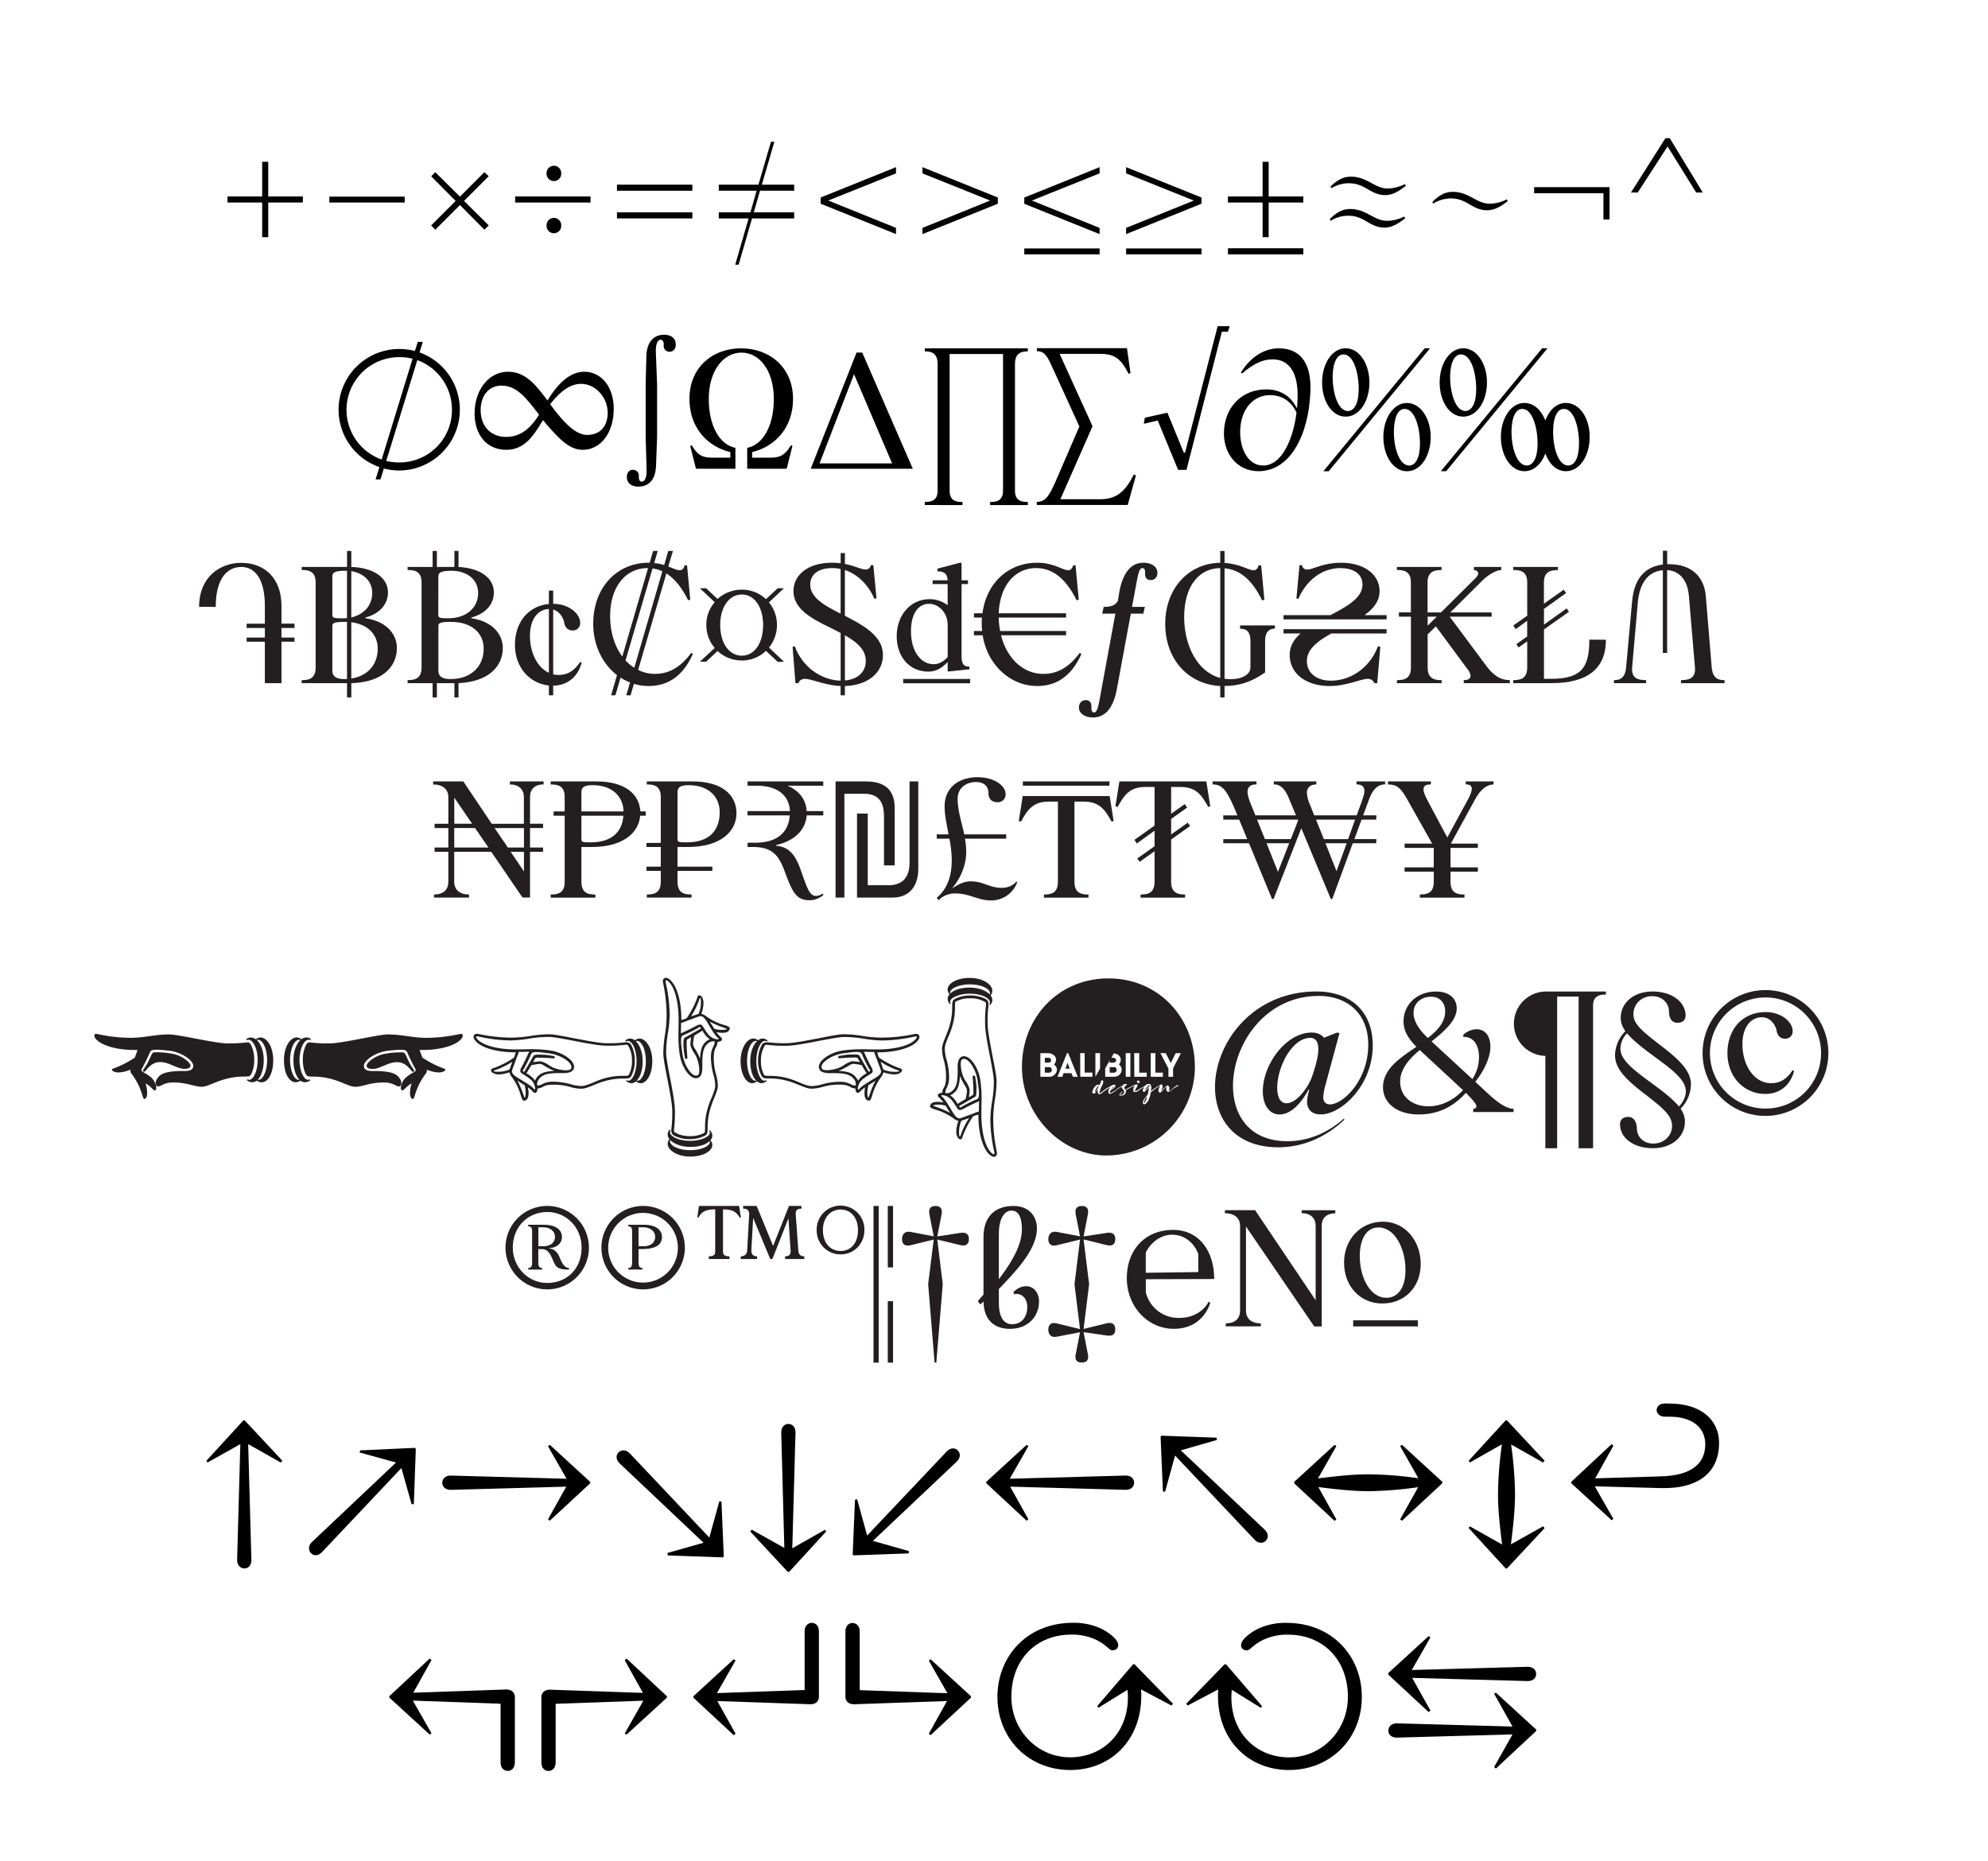 <svg xmlns="http://www.w3.org/2000/svg" viewBox="0 0 1280 1197.95"><defs><style>.cls-1{fill:#010101;}.cls-2{fill:#231f20;}.cls-3{fill:none;}</style></defs><g id="Layer_2" data-name="Layer 2"><g id="Layer_1-2" data-name="Layer 1"><path class="cls-1" d="M195,126.47v3.91H172.71V152.7H168.8V130.38H146.49v-3.91H168.8V104.16h3.91v22.31Z"/><path class="cls-1" d="M212.05,130.38v-3.79h48.54v3.79Z"/><path class="cls-1" d="M314.65,113.48l-15.87,15.87,15.87,15.75-2.76,2.77L296.14,132l-15.88,15.88-2.64-2.77,15.75-15.75-15.75-15.87,2.64-2.65,15.88,15.76,15.75-15.76Z"/><path class="cls-1" d="M331.68,130.38v-3.91h48.54v3.91Zm20.24-18.75a4.72,4.72,0,1,1,9.43,0,4.72,4.72,0,1,1-9.43,0Zm0,33.59a4.72,4.72,0,1,1,9.43,0,4.72,4.72,0,1,1-9.43,0Z"/><path class="cls-1" d="M397.24,122.79v-3.91h48.54v3.91Zm0,17.83v-3.91h48.54v3.91Z"/><path class="cls-1" d="M511.34,122.79h-22l-4,13.92h26v3.91H484.2l-8.63,29.79h-2.18L482,140.62H462.8v-3.91h20.36l4-13.92H462.8v-3.91h25.54l8.05-27.6h2.19l-8.06,27.6h20.82Z"/><path class="cls-1" d="M576.91,107.61v4l-43.6,17.49,43.6,17.6v4l-48.54-19.55v-4Z"/><path class="cls-1" d="M593.93,107.61l48.54,19.55v4l-48.54,19.55v-4l43.59-17.6-43.59-17.49Z"/><path class="cls-1" d="M708,107.61v4l-43.59,17.49L708,146.72v4L659.5,131.19v-4ZM659.5,163.74v-3.8H708v3.8Z"/><path class="cls-1" d="M725.06,107.61l48.54,19.55v4l-48.54,19.55v-4l43.59-17.6-43.59-17.49Zm0,56.13v-3.8H773.6v3.8Z"/><path class="cls-1" d="M816.85,126.47h22.31v3.91H816.85V152.7h-3.91V130.38H790.62v-3.91h22.32V104.16h3.91Zm-26.23,37.27v-3.91h48.54v3.91Z"/><path class="cls-1" d="M868.15,138.89a21.48,21.48,0,0,0-11.39,3.22l-.57-1c3.91-4,8-6.56,13.11-6.56,10.47,0,15.18,7.37,23.23,7.59a24.32,24.32,0,0,0,11.62-2.76l.58,1.15c-3.92,3-8.06,6-13.35,6C881.84,146.49,878.62,138.89,868.15,138.89Zm.46-20.93a21.48,21.48,0,0,0-11.39,3.22l-.57-1c3.91-4,8.05-6.45,13.11-6.45,10.47,0,15.18,7.37,23.23,7.6a24.51,24.51,0,0,0,11.62-2.88l.58,1.15c-3.92,3-8.06,6-13.35,6C882.3,125.55,879.08,118,868.61,118Z"/><path class="cls-1" d="M934.17,127.74a21.61,21.61,0,0,0-11.38,3.33l-.58-1c3.91-4,8-6.56,13.11-6.56,10.47,0,15.19,7.36,23.24,7.59a24.25,24.25,0,0,0,11.61-2.76l.58,1.15c-3.91,3-8,5.87-13.34,5.87C947.86,135.33,944.64,127.74,934.17,127.74Z"/><path class="cls-1" d="M1036.31,120.49v20.82h-3.91V124.4H987.77v-3.91Z"/><path class="cls-1" d="M1096.36,123.94h-4.26l-18.4-29.67-19.21,29.67h-4.37l22.2-35h2.76Z"/><path class="cls-1" d="M270.14,226.89a39.15,39.15,0,0,1-13,76,40.92,40.92,0,0,1-10-1.27l-2.18,7h-3.11l2.42-7.94a39.08,39.08,0,0,1,12.88-76,41.4,41.4,0,0,1,10,1.26L269,220.1h3.22Zm-24.39,68.9,19.9-64.87a34.5,34.5,0,0,0-8.51-1,33.92,33.92,0,0,0-11.39,65.91ZM291,263.7a33.94,33.94,0,0,0-22.31-31.86l-20,64.87a34.5,34.5,0,0,0,8.51,1A33.76,33.76,0,0,0,291,263.7Z"/><path class="cls-1" d="M395.17,263.12c0,15.65-8.51,26.46-19.9,26.46-8,0-14.38-5.52-25.65-19.1-6.67,11.16-12.42,19.1-23.69,19.1-12.31,0-20.36-9.32-20.36-23.47,0-15.29,9.31-26.8,21.51-26.8,11.38,0,18.05,8.63,25.42,18.52,7.59-12.54,15.52-18.52,23.69-18.52C387.35,239.31,395.17,249.32,395.17,263.12ZM347.09,267c-8.4-10.92-14.26-18.74-24.27-18.74-8.17,0-13.34,6.55-13.34,15.75,0,10.35,6.32,17.26,16.45,17.26C335.82,281.3,342.14,274.85,347.09,267Zm44.17-1.26c0-9.89-7.82-18.63-17.14-18.63-6.56,0-13,4.25-19.9,13.11C364.34,274.17,371.7,280,377.91,280,386.77,280,391.26,274.17,391.26,265.77Z"/><path class="cls-1" d="M435.08,222.18c-.11,2.53-1.72,4.25-3.91,4.25a3.64,3.64,0,0,1-3.79-4.25c0-1.73-.35-3.45-2-3.45-2.41,0-3.22,3.79-3.1,8.05l.8,20.58v34.05l-.69,18.52c-.34,9.2-4.94,13.34-11.39,13.34-4.37,0-7.7-2.3-7.36-6.67.12-2.53,1.61-4.14,3.91-4.14s3.91,1.61,3.8,4.26c-.12,1.61.23,3.33,1.84,3.33,2.42,0,3.33-3.79,3.11-8.05l-.58-20.59V247.36l.46-18.51c.46-9.21,5.06-13.35,11.5-13.35C432.09,215.5,435.31,217.81,435.08,222.18Z"/><path class="cls-1" d="M448.43,301.77l-.35-.12-3.68-14.6,1-.35c3.56,6.1,6.67,7.94,13.11,7.94h11.73v-3.57c-15.07-3.68-26.34-16-26.34-34.27,0-20.13,14.72-32.55,33.24-32.55s33.47,12.42,33.47,32.55c0,18.29-11.27,30.59-26.34,34.27v3.57h11.85c6.33,0,9.43-1.84,13.11-7.94l1,.35-3.68,14.6-.35.12H481.09V288.31c9.66-1.84,17.14-13.34,17.14-31.51,0-18.41-9.32-29.79-20.82-29.79s-21.05,11.38-21.05,29.79c0,18.17,7.48,29.67,17.14,31.51v13.46Z"/><path class="cls-1" d="M555.17,227l32.55,74.76H522L551.49,227Zm-27.49,71.31h46.7l-24.5-57.4Z"/><path class="cls-1" d="M595.43,325.12v-2c3.68,0,8.28-.46,8.28-7.24V234.37c0-7.48-4.6-8.17-8.28-8.17v-1.95h66.36v1.95c-3.68,0-8.28.69-8.28,8.17v81.55c0,6.78,4.6,7.24,8.28,7.24v2H637.52v-2c3.69,0,8.29-.46,8.29-7.24v-88H611.42v88c0,6.78,4.6,7.24,8.28,7.24v2Z"/><path class="cls-1" d="M731.39,306l-5.3,19.09H667.55v-2c6,0,8.17-4.48,12-12.88l15.41-35.65-17.36-38c-3.22-7.13-4.95-10.47-10-10.47v-1.95h58l2.3,16.1-1.27.34c-5.06-9.89-9-12.76-18.63-12.76H682.27l21.17,46.58-20.71,47H708c9.77,0,15.87-3.56,22-15.87Z"/><path class="cls-1" d="M791.77,210l-1.15,3.57h-3.91l-22.77,88.91h-5.41l-13.11-31.75-8.86,2.07V272l.58-3.11,14.49-3.22,10.58,25.77H763L784,210Z"/><path class="cls-1" d="M843.65,253.35c-1.27,26.68-12.88,50-33.36,50-13.8,0-23-11.5-22.2-26.11.81-15.76,12-26.57,27.26-26.57,8.4,0,15.53,3.91,19.44,11.85h.35c.11-1.27.11-2.65.23-3.91.92-14.61-2.76-27.26-16.11-27.26-6.55,0-12.53,3.1-19.43,9l-.92-.46c7.24-11.62,16.56-15.64,24.49-15.64C838.13,224.25,844.8,235.06,843.65,253.35Zm-8.86,12.3c-3.68-7.82-9.77-11.27-17.14-11.27-10.12,0-18.28,8.17-19.09,21.63-.69,12.3,4.72,23.69,14.72,23.69C825.13,299.7,832.49,283.37,834.79,265.65Z"/><path class="cls-1" d="M851.24,246.22c0-11.74,6.21-22,15.19-22s15.29,10.23,15.29,22-6.21,22-15.29,22S851.24,258,851.24,246.22Zm.81,57.16,65.22-79.13h3.45L855.5,303.38Zm22.77-52.79c0-11.28-3.56-22.43-9.77-22.43-4,0-6.79,4.83-7,13.8-.12,11.39,3.57,22.66,9.78,22.66C872,264.62,874.82,259.56,874.82,250.59Zm15.87,30.71c0-11.62,6.22-21.86,15.19-21.86s15.3,10.24,15.3,21.86c0,11.84-6.22,22.08-15.3,22.08S890.69,293.14,890.69,281.3Zm23.58,4.48c0-11.27-3.56-22.54-9.89-22.54-4,0-6.67,4.83-6.9,13.8-.23,11.39,3.57,22.66,9.78,22.66C911.4,299.7,914.27,294.75,914.27,285.78Z"/><path class="cls-1" d="M926.93,246.22c0-11.74,6.21-22,15.18-22s15.3,10.23,15.3,22-6.21,22-15.3,22S926.93,258,926.93,246.22Zm66-22h3.45l-65.22,79.13h-3.45Zm-49.46,40.37c4.14,0,7-5.06,7-14,0-11.28-3.57-22.43-9.78-22.43-4,0-6.79,4.83-7,13.8C933.6,253.35,937.28,264.62,943.49,264.62Zm80.06,16.68c0,11.84-6.1,22.08-15.3,22.08-6.1,0-10.81-4.72-13.23-11.39-2.53,6.67-7.36,11.39-13.46,11.39-9,0-15.18-10.24-15.18-22.08,0-11.62,6.21-21.86,15.18-21.86,6.1,0,10.93,4.72,13.46,11.27,2.42-6.55,7.13-11.27,13.23-11.27C1017.45,259.44,1023.55,269.68,1023.55,281.3ZM990,285.78c0-11.27-3.57-22.54-9.89-22.54-4,0-6.67,4.83-6.9,13.8-.23,11.39,3.56,22.66,9.77,22.66C987.08,299.7,990,294.75,990,285.78Zm26.69,0c0-11.27-3.46-22.54-9.78-22.54-4,0-6.79,4.83-6.9,13.8-.23,11.39,3.45,22.66,9.66,22.66C1013.88,299.7,1016.65,294.75,1016.65,285.78Z"/><path class="cls-2" d="M189.62,404.26h-8.39v6.21h8.39v2.65h-8.39V439.8h-10.7V413.12H158.8v-2.65h11.73v-6.21H158.8V401.5h11.73V390c0-17.26-6.33-25-15.18-25s-16.45,7.13-16.45,25.65H128.2c0-19.21,13.46-28.3,27.15-28.3,15.06,0,25.88,10,25.88,27.61v11.5h8.39Z"/><path class="cls-2" d="M226.2,439.8V449h-2.76v-9.2H194.23v-1.95c4.37,0,9-.7,9-8.17V375c0-7.36-4.6-8.05-9-8.05V365h29.21V354.69h2.76V365c14,.46,23.58,6.67,23.58,16.44,0,6-3.57,13.12-14.49,16.11v.46c14.15,2.07,20.24,10.81,20.24,19.09C255.53,429.22,246.21,439.23,226.2,439.8ZM214,395.86c0,2,1.15,2.19,6.32,2.19a27,27,0,0,0,3.11-.12V367.45h-.81c-6.67,0-8.62,1-8.62,3.57Zm9.43,41.29v-36.8h-1.38c-7.13,0-8.05.92-8.05,2.53v29c0,4.72,4.6,5.29,7.82,5.29Zm2.76-69.47v29.79c8.05-1.84,13.46-7.59,13.46-15.76C239.66,373.89,233.79,369,226.2,367.68Zm0,69.13c10.7-1.61,17-9.09,17-19.21,0-8.86-6-15.64-17-17Z"/><path class="cls-2" d="M295.21,439.8V449h-2.64v-9.2H281.3V449h-2.76v-9.2H262.43v-1.95c4.37,0,9-.7,9-8.17V375c0-7.36-4.6-8.05-9-8.05V365h16.11V354.69h2.76V365h11.27V354.69h2.64V365c13.58.69,22.78,6.78,22.78,16.44,0,6-3.57,13.12-14.49,16.11v.46c14.14,2.07,20.24,10.81,20.24,19.09C323.74,429,314.65,438.88,295.21,439.8Zm-13-43.94c0,2,1.15,2.19,6.32,2.19,11.27,0,19.33-6.33,19.33-16.34,0-9-7.71-14.26-17-14.26-6.67,0-8.62,1-8.62,3.57Zm29.21,21.74c0-9.89-7.47-17.25-21.16-17.25-7.13,0-8,.92-8,2.53v29c0,4.72,4.6,5.29,7.82,5.29C303.38,437.15,311.43,429,311.43,417.6Z"/><path class="cls-2" d="M374.47,426.57c-2.19,8.74-8.75,14.73-18.29,14.84v6.21h-2.76V441.3c-12.54-1.27-21.86-11.85-21.86-26.11,0-14.61,8.63-25.08,21.86-26.34v-8.63h2.76v8.51c10,0,17.37,6.33,17.37,12.19a4.64,4.64,0,0,1-4.95,4.95c-3.34,0-5.06-2.53-5.41-5.52-.92-3.57-3.45-6.9-7-7.94v41.75a17.56,17.56,0,0,0,3.45.35c5.63,0,10-2.42,13.92-8.4Zm-21.05,6.56V392.07c-6.79.23-12.2,6.21-12.2,17.25S346.06,429.79,353.42,433.13Z"/><path class="cls-2" d="M446.13,420.94c-5.76,13-14.84,20.7-28.53,20.7a32.26,32.26,0,0,1-9.43-1.38L406,447.62h-2.76l2.42-8.28a30.48,30.48,0,0,1-6.1-3.11l-3.33,11.39h-2.76l3.79-13c-9.2-7.13-15.3-19-15.3-33.12,0-23,15-39.22,35.66-39.22h.69l2.19-7.59h3l-2.3,7.82a32.37,32.37,0,0,1,6.44,1.26l2.64-9.08h3l-3,10c3.22,1.27,5.64,2.42,7.36,2.42,1.5,0,2.76-1.15,3.11-3.11l1.61-.11,2.07,22.2-1.38.34c-4-8.17-8.74-13.92-14-17.25l-18.18,62.11a24.18,24.18,0,0,0,10.82,2.53c9.31,0,16.67-4.49,23.35-13.46Zm-45.44,1.72,16.57-56.93H417c-14.38,0-24.16,12.3-24.16,30.94C392.87,406.9,395.75,416.11,400.69,422.66Zm2.07,2.53a27.63,27.63,0,0,0,5.64,4.72l18.06-62.11a20.94,20.94,0,0,0-6.33-1.84Z"/><path class="cls-2" d="M495.13,416.91l9.66,9.09-4,.11L493.17,419a22.21,22.21,0,0,1-15.53,6.21A22.94,22.94,0,0,1,462,419.1l-7.36,6.9h-4l9.55-8.86a22.61,22.61,0,0,1-5.41-14.84,21.8,21.8,0,0,1,5.41-14.6l-9.55-9h4l7.36,6.91a23.33,23.33,0,0,1,15.64-6,22.61,22.61,0,0,1,15.53,6.1l7.59-7h4l-9.66,9.09a23.06,23.06,0,0,1,0,29.1Zm-3.8-14.61c0-11.27-5.41-19.55-13.69-19.55S463.73,391,463.73,402.3c0,11.51,5.52,19.79,13.91,19.79S491.33,413.81,491.33,402.3Z"/><path class="cls-2" d="M544,441.64v6h-2.76v-6c-10.24-.46-18.63-4.6-23-4.6A4.37,4.37,0,0,0,514,439.8h-1.84l-1.84-23.35,1.38-.46c4.83,13.11,16.68,21.86,29.56,22.2V407.48c-2-1-4-2.07-6.1-3.11-12.07-5.86-24.26-12.07-24.26-23.81,0-10.92,10-18.28,24.61-18.28a44.15,44.15,0,0,1,5.75.34v-6.56H544v7c6.56,1.27,10.58,3.57,13.23,3.57a3.22,3.22,0,0,0,3.45-2.76l1.61-.12,2.07,21.51-1.38.23c-4-9.2-10.93-15.87-19-18.52v29.45c12,6.21,24.5,13,24.5,25.19C568.51,433.24,558.62,441.18,544,441.64Zm-2.76-46.58V366.3a27,27,0,0,0-5.29-.57c-9,0-14.26,4-14.26,10.58C521.7,384.82,531,389.88,541.25,395.06Zm2.76,43c8.4-.68,13.46-5.63,13.46-12.53,0-7.36-5.87-12.19-13.46-16.56Z"/><path class="cls-2" d="M577.37,410.12c-.23-13.34,8.28-24.38,21.28-24.38a19.29,19.29,0,0,1,11.39,3.8h.11V376h-9.66v-2.41h9.66c-.23-3.8-1.72-5.75-6.44-5.75l-.23-1.73,14.38-3.79h1.26v11.27h4.14V376h-4.14v46.36c0,6.09,2.19,6.78,5.06,6.78v1.73l-14,1.49v-5.86l-.23-.12c-3.33,3.57-7.24,6-12.19,6C585.31,432.32,577.6,422.66,577.37,410.12Zm4.14,27h43.13v2.77H581.51Zm5.06-30c.12,11.51,5.87,20.48,14.61,20.48,3.45,0,6.44-1.84,9-4.6V402.42c0-7.82-5.63-13.69-12-13.69C590.83,388.73,586.34,395.75,586.57,407.13Z"/><path class="cls-2" d="M696.3,420.94c-5.75,13-14.83,20.7-28.52,20.7-17,0-32-13.34-35.08-32.66h-5.64v-2.77h5.29c-.11-1.49-.23-3.1-.23-4.71,0-1.38,0-2.65.12-3.91h-5.18v-2.76h5.52c2.53-19.44,16.57-32.55,35.2-32.55,10.7,0,16.45,4.83,20,4.83,1.5,0,2.76-1.15,3.11-3.11l1.61-.11,2.07,22.2-1.38.34c-6.79-13.8-15.42-20.7-26-20.7-13.91,0-23.46,11.5-24.15,29.1h43.36v2.76H643.05a51,51,0,0,0,.92,8.62h42.44V409H644.54c3.69,14.6,14,24.84,27.26,24.84,9.32,0,16.68-4.49,23.35-13.46Z"/><path class="cls-2" d="M745.19,369.06a4.2,4.2,0,0,1-4.49,4.37c-2.3,0-3.56-1.61-3.45-4.48.12-1.5-.11-3.22-1.72-3.22-1.84,0-2.65,3.22-3.91,10.12l-2.76,14.84h8.28l-1,4.37h-8.05l-9,48.65c-2.53,13.34-8.28,18.17-15.41,18.17-5.18,0-9.2-2.64-9-6.78.24-2.76,2-4.37,4.49-4.37,2.3,0,3.68,1.61,3.57,4.48-.12,1.73.11,3.45,1.72,3.45,1.84,0,2.65-3.33,3.91-10.35l9.78-53.25h-8.51l1-4.37c3.8,0,7.48-.58,9.09-3.91l1-5.87c2.53-13.57,8.39-18.63,15.52-18.63C741.51,362.28,745.42,364.92,745.19,369.06Z"/><path class="cls-2" d="M798.44,402.65h22.43v2.07c-2.18,0-6.32.57-6.32,8V432.9c-9.09,6.44-17,8.63-26.11,8.74V449h-2.76v-7.36c-20.25-1-35.43-16.79-35.43-40s15.41-39.1,35.43-39.33v-7.59h2.76v7.7c10.12.58,15.18,4.72,18.75,4.72,1.49,0,2.76-1.15,3.1-3.11l1.73-.11,2.07,22.2-1.5.34c-6.21-12.77-14-19.78-24.15-20.59V437c1.26.11,2.53.23,3.91.23,7.71,0,12.77-3.11,12.77-7.59V412.77c0-7.48-3.92-8-6.68-8Zm-12.76,33.81V365.73c-15.53.34-23.24,13.91-23.24,31.4C762.44,415.88,771.07,432.55,785.68,436.46Z"/><path class="cls-2" d="M892.76,396v2.76H826.4V396h30.25c10.69-5.64,20.59-11,20.59-19.67,0-6.56-5.3-10.58-14.27-10.58-11.5,0-21.74,7.59-27,19.78l-1.26-.23,2-21.51,1.61.12a3.22,3.22,0,0,0,3.45,2.76c3.57,0,10-4.37,21.74-4.37,14.61,0,24.73,7.36,24.73,18.28,0,6.56-4,11.28-9.66,15.42ZM826.4,407.82v-2.76h66.36v2.76H857.22c-8.51,4.72-15.76,9.9-15.76,17.72,0,7.47,5.87,12.65,15.53,12.65,13.23,0,25.31-8.86,30.25-22.2l1.5.46-2,23.35h-1.84a4.35,4.35,0,0,0-4.25-2.76c-4.49,0-13.58,4.6-24.5,4.6-15.3,0-25.77-8.05-25.77-20,0-5.64,2.76-10.12,7-13.81Z"/><path class="cls-2" d="M956.6,428.18c5.64,7.71,10.47,9.67,15.53,9.67v1.95H942.45v-1.95c3,0,4.37-1,4.37-2.77a7.5,7.5,0,0,0-1.84-4.14l-20.47-27.72-5.29,5.18v21.28c0,7.47,4.6,8.17,9,8.17v1.95H899.44v-1.95c4.37,0,9-.7,9-8.17V397H900.7v-2.76h7.71V375c0-7.36-4.6-8.05-9-8.05V365h28.75V367c-4.37,0-9,.69-9,8.05v19.21h8.63l21-20.82c1.26-1.15,3-3,3-4.25S950.39,367,949,367V365h17.6V367c-3.22,0-8.51,3-12.88,7.48l-19.9,19.78H960.4V397h-27ZM919.22,397v5.75l5.87-5.75Z"/><path class="cls-2" d="M1034,411.85c0,17.94-11,27.95-35.08,27.95H974.32v-1.95c4.37,0,9-.7,9-8.17V412.89l-5.52,3.91-1.5-2.07,7-5V399.66L975.93,405l-1.61-2.3,9-6.33V375c0-7.36-4.6-8.05-9-8.05V365h28.75V367c-4.37,0-9,.69-9,8.05v13.58l12.77-9,1.49,2.19L994.1,392v10.12l14.61-10.46,1.49,2.18-16.1,11.39V437h4.95c20.12,0,24.26-8.4,24.26-25.19Z"/><path class="cls-2" d="M1102.11,429.68c.69,7.47,4.6,8.17,8.28,8.17v1.95h-28.07v-1.95c4.37,0,9.66-.7,9-8.17l-3.91-46.12c-1-11.28-7-16.11-14-16.57v53.37h-2.76V367.11c-9.66.8-14.95,8.51-16.1,20.47l-3.68,42.1c-.69,7.47,4.6,8.17,9,8.17v1.95h-20.7v-1.95c3.22,0,7.13-.7,7.82-8.17l3.91-43c1.49-15.18,9.08-22,19.78-23.23v-8.86h2.76v8.63h1.15c14.38,0,22.55,7.82,23.7,20.36Z"/><path class="cls-2" d="M350,505c-5.86,0-8.74,3.22-8.74,8.05v17.26h8.4v2.76h-8.4v12.54h8.4v2.76h-8.4v29.44h-4.83l-20.13-29.44H292.45v19.32c0,4.95,3.34,8.17,9.55,8.17v2H279.46v-2c6.21,0,9.2-3.22,9.2-8.17V548.39H279.8v-2.76h8.86V533.09H279.8v-2.76h8.86V513.07c0-4.83-3.45-8.05-9.78-8.05v-1.95h19.44l18.29,27.26h20.7V513.07c0-4.71-3.1-8.05-9-8.05v-1.95H350Zm-57.51,8.51v16.8H304Zm0,32.1h22l-8.62-12.54H292.45Zm44.86,0V533.09H318.45L327,545.63Zm0,15.41V548.39H328.8Z"/><path class="cls-2" d="M415.76,522.39v2.76h-3.57c-.92,11.39-11.61,20.13-31.17,20.13h-6.67v22.43c0,7.48,4.6,8.17,9,8.17v2H354.57v-2c4.37,0,9-.69,9-8.17V525.15h-7.13v-2.76h7.13v-9.32c0-7.36-4.6-8.05-9-8.05v-1.95h29.1c18.86-.12,28.06,8.28,28.64,19.32Zm-41.41,0H401.5c-.23-9.66-7.37-16.91-19.9-16.91-5.41,0-7.25,1.27-7.25,4.49Zm27,2.76h-27v15.07c0,2,1,2.07,6,2.07C393.21,542.29,400.58,536.19,401.38,525.15Z"/><path class="cls-2" d="M436.23,545.28v12.65h22.43v2.76H436.23v7c0,7.48,4.6,8.17,9,8.17v2H416.45v-2c4.37,0,9-.69,9-8.17v-7h-9.2v-2.76h9.2V545.28h-9.2v-2.64h9.2V513.07c0-7.36-4.6-8.05-9-8.05v-1.95h29.1c19.55-.12,28.64,8.85,28.64,20.47,0,12.19-10.81,21.74-31.29,21.74Zm0-5.06c0,2,1,2.07,6,2.07,13.68,0,21.16-6.9,21.16-19.44,0-9.89-7.13-17.37-19.9-17.37-5.41,0-7.25,1.27-7.25,4.49Z"/><path class="cls-2" d="M530.21,576.11a13.7,13.7,0,0,1-9,3.45c-8.28,0-10.93-4.95-15.53-17.37-3.91-10.7-7.48-16.91-21-16.91h-3.34v-2.64l.12-.12h4.72c14,0,21.5-6.33,22.31-17.6H481.32v-2.76h27.26c-.34-9.55-7.47-16.33-21.27-16.33h-6v-2.76h48.77v2.76h-23c7.82,3.33,11.85,9.2,12.31,16.33h10.69v2.76H519.4c-.69,9-7.37,16.34-19.67,19.1v.46c8.39.69,12.54,6.09,15.87,15.75,4.26,12,5.64,16.57,10,16.57a7.92,7.92,0,0,0,4-1.5Z"/><path class="cls-2" d="M538,577.83V503.07h19.44c14.84,0,18.63,7.93,18.63,17.48v36.58h-6.9V525.38c0-10.92-5.29-14.38-12.76-14.38H543.67v66.83Zm13.8,0V523.77h6.91v46.12h13.45c9.32,0,13.46-5.52,13.46-14.49V503.07h5.64v56.24c0,11.28-5.87,18.52-16.45,18.52Z"/><path class="cls-2" d="M655,567.82a17.67,17.67,0,0,1-17.25,11.85c-7.82,0-13.81-4.48-22.32-4.48a14.8,14.8,0,0,0-11.15,4.37L603.14,578c6.9-5.87,9.66-14.15,9.66-24.39a77.52,77.52,0,0,0-1.5-13.69h-8.16v-2.76h7.59c-1.15-6.32-2.53-12.42-2.53-17.94,0-12.88,9.89-18.86,21.28-18.86,11,0,18,5.63,18,10.92a5,5,0,0,1-5.29,5.18c-3.91,0-5.75-2.53-5.75-5.87,0-4.14-2.64-7.13-8-7.13-6,0-11.85,3.45-11.85,10.93,0,7.13,2.53,14.84,4.26,22.77h27v2.76H621.31a52.21,52.21,0,0,1,.8,8.52c0,8.05-3.22,16.56-9.2,23.58,4.14-2.65,7.59-4.61,12-4.61,8.52,0,12,4.15,19.9,4.15,4.14,0,7.37-1.38,9.55-4Z"/><path class="cls-2" d="M717,528.49l-1.27.46c-4.25-7.59-7.7-12.89-18.06-12.89h-5.86v51.65c0,7.48,4.71,8.17,9,8.17v2H672.15v-2c4.37,0,9-.69,9-8.17V516.06h-5.87c-10.23,0-13.68,5.3-17.94,12.89l-1.38-.46,2.53-16h56Zm-2.65-25.42v2.76H658.58v-2.76Z"/><path class="cls-2" d="M779.23,519.06l-1.26.46c-4.26-7.6-7.71-12.89-18.06-12.89h-5.86v17.26l8.74-6.21,1.61,2.18-10.35,7.36v10l10.69-7.59,1.5,2.18-12.19,8.63v27.26c0,7.48,4.71,8.17,9,8.17v2H734.38v-2c4.37,0,9-.69,9-8.17V548l-9.55,6.79-1.61-2.07,11.16-7.94v-10L732,543l-1.61-2.3,13-9.2V506.63h-5.87c-10.23,0-13.69,5.29-17.94,12.89l-1.38-.46,2.53-16h56Z"/><path class="cls-2" d="M891.84,505c-3.79,0-7.36,1.84-10.24,9.32l-3.91,10.58h8.52l-.12,2.76h-9.43l-4.6,12.54h14.15l-.12,2.64H871L857.8,578.75h-.93l-19-45.55L820,578.75H819L804.2,542.86H787.63v-2.64h15.42l-5.18-12.54H787.63v-2.76h9.09l-2.3-5.52c-4.83-10.81-7.48-14.38-13.69-14.38v-1.95H809V505c-3.8,0-5.76,1.61-5.76,4.83,0,2,1.27,5.87,2.19,8.06l2.88,7h26.11l-4.26-10.23c-2.88-7.25-5.87-9.67-10-9.67v-1.95h27.38V505c-3.91,0-6.1,2.19-6.1,5.41a23.54,23.54,0,0,0,2.19,8.05l2.53,6.44h27.37l3.22-8.86c.92-2.64,1.73-5.06,1.73-6.9,0-2.64-1.61-4.14-5.06-4.14v-1.95h18.4Zm-60.73,35.2,4.72-12.08-.23-.46H809.37l5.06,12.54Zm-15.64,2.64,7.36,18.41,7.24-18.41ZM868,540.22l4.49-12.54H847.33l5.06,12.54Zm-7.47,20.59,6.55-17.95H853.42Z"/><path class="cls-2" d="M943.72,503.07h17.94V505c-3.45,0-8,2.42-11.61,9.09l-15.88,29h17.37v2.76h-17.6v12.53h17.6v2.76h-17.6v6.56c0,7.48,4.6,8.17,9,8.17v2H914.16v-2c4.37,0,9-.69,9-8.17v-6.56H904.38v-2.76h18.75V545.86H904.38V543.1H922.1l-16-28.41c-4.26-7.6-6.79-9.67-12.42-9.67v-1.95h27.6V505c-3.45,0-4.72,1-4.72,3.22,0,1.61.58,3.34,3.45,8.75l11.85,22.2,13.57-25c1.38-2.65,2.19-4.84,2.19-6.33,0-1.84-1.15-2.88-3.91-2.88Z"/><path class="cls-2" d="M85.06,691.71a4.57,4.57,0,0,1-1.15-2.19c0-.46.12-.69.12-.92a22,22,0,0,1-7.71,1.84c-2.18,0-4.25-.92-4.25-1.72,0-.35.34-.69,1.26-.92a67.49,67.49,0,0,0,13.46-6.9l1.72-4.72a.25.25,0,0,0-.23-.23H86.67c-13.11,0-22.66-3.56-25.42-7.71a2.55,2.55,0,0,1-.46-1.49,1,1,0,0,1,1.15-1.15,5.53,5.53,0,0,1,1.38.23A103.1,103.1,0,0,0,84,668.13c9.2,0,15.64-2.19,25-2.19,6.09,0,29.33,5.75,37.15,5.75a89.73,89.73,0,0,0,12.42-.57c1.61-.23,2.3.23,3.11,1.73a20.81,20.81,0,0,1,2,9.54,19.53,19.53,0,0,1-2,9.2c-.69,1.27-1,1.5-5.41,1.5-13.92.23-21.28,6.55-26.34,6.55-4.83,0-9.32-2.76-18.29-2.76-6.67,0-7.36,2.53-10.12,2.53-.69,0-1.26-.92-1.26-2.07a4.75,4.75,0,0,1,1-3c2-2.87,4.37-4.37,13.8-4.83H118c2.64,0,6.44,0,6.44-3.33s-6.9-8.63-15.53-9.78c-2.41-.23-4.6-.46-6.67-.57-2.76,0-4.94-.35-5.75,1.72-4.14,9.55-5.29,9.89-5.41,11.5-.11.81,3,2,5.41,3.91a10.18,10.18,0,0,1,4.14,7.37c0,.92-.34,1.6-.92,1.6a2.18,2.18,0,0,1-1.38-.8,20.5,20.5,0,0,0-4.6-3.68,22.5,22.5,0,0,1,1,6.21c0,2-.46,3.34-1.5,3.8C91.5,708.16,92.19,701.6,85.06,691.71Zm7-2.19c-.12-1,1.61-1.72,5.06-9.66,1-2.3,1.73-2.41,2.53-2.41a56.71,56.71,0,0,1,11.73,1c6.1,1.27,11.28,5.64,11.28,7.59,0,1.73-2.19,2.07-4,2.07-4.6,0-9.78-4.37-15.53-4.37-5.52,0-8.17,4.37-9.66,5.87a1,1,0,0,1-.69.34A.67.67,0,0,1,92.08,689.52Zm73.27,6.21a5.06,5.06,0,0,1-3.11,1A5.79,5.79,0,0,1,159,695.5l.35-.69a2.2,2.2,0,0,0,1.15.35c2.64,0,5.4-5.75,5.4-12.77s-2.87-13-5.86-13a1.94,1.94,0,0,0-1.15.35l-.35-.81a5.41,5.41,0,0,1,3.11-1,5.74,5.74,0,0,1,3.1,1.15,4.29,4.29,0,0,1,3-1.15c4,0,8.17,5.75,8.17,14.72,0,8.4-3.34,14.15-7.59,14.15A6.64,6.64,0,0,1,165.35,695.73ZM172,682.39c0-7-2.76-13-5.87-13-.23,0-.46.12-.8.12,2.53,2.42,4.48,7,4.48,13.11,0,5.64-1.61,10.12-3.79,12.42.11.12.46.12.57.12C169.26,695.16,172,689.41,172,682.39Z"/><path class="cls-2" d="M182.83,682.62c0-9,4.15-14.72,8.17-14.72a4.27,4.27,0,0,1,3,1.15,5.77,5.77,0,0,1,3.11-1.15,5.41,5.41,0,0,1,3.1,1l-.34.81a2,2,0,0,0-1.15-.35c-3,0-5.87,6-5.87,13s2.76,12.77,5.41,12.77a2.25,2.25,0,0,0,1.15-.35l.34.69a5.73,5.73,0,0,1-3.22,1.27,5,5,0,0,1-3.1-1,6.64,6.64,0,0,1-3,1C186.17,696.77,182.83,691,182.83,682.62Zm9.9,12.42c-2.19-2.3-3.8-6.78-3.8-12.42,0-6.09,2-10.69,4.49-13.11-.35,0-.58-.12-.81-.12-3.1,0-5.86,6-5.86,13s2.76,12.77,5.4,12.77C192.27,695.16,192.61,695.16,192.73,695ZM264,703.67a22.45,22.45,0,0,1,1-6.21,21,21,0,0,0-4.6,3.68,2.14,2.14,0,0,1-1.38.8c-.57,0-.92-.68-.92-1.6a10.18,10.18,0,0,1,4.14-7.37c2.42-2,5.53-3.1,5.41-3.91-.12-1.61-1.27-1.95-5.41-11.5-.8-2.07-3-1.72-5.75-1.72-2.07.11-4.25.34-6.67.57-8.62,1.15-15.53,6.44-15.53,9.78s3.8,3.33,6.45,3.33h2.87c9.43.46,11.85,2,13.8,4.83a4.7,4.7,0,0,1,1,3c0,1.15-.58,2.07-1.27,2.07-2.76,0-3.45-2.53-10.12-2.53-9,0-13.46,2.76-18.29,2.76-5.06,0-12.42-6.32-26.34-6.55-4.37,0-4.71-.23-5.4-1.5-1.27-2.18-2-5.63-2-9.2a20.81,20.81,0,0,1,2-9.54c.8-1.5,1.49-2,3.1-1.73a89.88,89.88,0,0,0,12.43.57c7.82,0,31.05-5.75,37.15-5.75,9.31,0,15.75,2.19,25,2.19a103.08,103.08,0,0,0,20.7-2.3,5.53,5.53,0,0,1,1.38-.23,1,1,0,0,1,1.15,1.15,2.48,2.48,0,0,1-.46,1.49c-2.76,4.15-12.31,7.71-25.42,7.71h-1.61a.26.26,0,0,0-.23.23L272,680.9a67.49,67.49,0,0,0,13.45,6.9c.92.23,1.27.57,1.27.92,0,.8-2.07,1.72-4.26,1.72a21.89,21.89,0,0,1-7.7-1.84c0,.23.11.46.11.92a4.49,4.49,0,0,1-1.15,2.19c-7.13,9.89-6.44,16.45-8.17,15.76C264.5,707,264,705.63,264,703.67Zm1.27-14c-1.5-1.5-4.15-5.87-9.67-5.87-5.75,0-10.92,4.37-15.53,4.37-1.84,0-4-.34-4-2.07,0-2,5.18-6.32,11.27-7.59a56.71,56.71,0,0,1,11.73-1c.81,0,1.5.11,2.53,2.41,3.45,7.94,5.18,8.63,5.07,9.66a.69.69,0,0,1-.7.46A1,1,0,0,1,265.31,689.64Z"/><path class="cls-2" d="M400.34,694.35c-8.28.12-14.26,2.65-18.74,4.49-2.88,1.15-5.3,2.07-7.25,2.07a28.32,28.32,0,0,1-6.67-1,37.51,37.51,0,0,0-11.39-1.61c-4,0-5.64.69-7,1.5a6.17,6.17,0,0,1-3.1.92h-.12c0,1.5-.57,2.88-1.61,2.88-.57,0-1.26-.46-1.95-1.5a25.21,25.21,0,0,0-2.65-2.07,20.32,20.32,0,0,1,.46,3.57c0,2.3-.46,4.37-2.18,4.83-1.38.8-2-.69-2.76-3A36.8,36.8,0,0,0,329,692.63a10.84,10.84,0,0,1-1-2.3,22.43,22.43,0,0,1-6.9,1.38c-2.87,0-4.94-1.38-4.94-2.53,0-.69,0-1.15,1.84-1.61a57.53,57.53,0,0,0,12.88-6.67,15,15,0,0,0,1.15-3.45c-12.31.11-23-3.11-26.34-7.94a3.4,3.4,0,0,1-.8-2,2,2,0,0,1,2.3-1.95,5.61,5.61,0,0,1,1.49.23A102.85,102.85,0,0,0,328.92,668a82.4,82.4,0,0,0,12.19-1,79.47,79.47,0,0,1,12.42-1.15c3.11,0,9.43,1.26,16.45,2.64,7.93,1.5,16.22,3.11,20.36,3.11a81.73,81.73,0,0,0,12.07-.58c2.19-.11,3.22.23,4.14,2a21.32,21.32,0,0,1,2.19,9.89,21,21,0,0,1-2.19,9.66C405.63,694.24,404.83,694.35,400.34,694.35Zm4.72-2.76a18.27,18.27,0,0,0,1.84-8.74,17.66,17.66,0,0,0-2-8.85c-.46-1-.69-1.39-1.49-1.39h-.81a84.9,84.9,0,0,1-12.3.58c-4.26,0-12.66-1.5-20.71-3.11-6.78-1.26-13.23-2.53-16.1-2.53a78.27,78.27,0,0,0-12.19,1,83.21,83.21,0,0,1-12.42,1.26,96.9,96.9,0,0,1-20.82-2.53c-1-.23-1.5-.11-1.5.35,0,.23,0,.34.35.8,3,4.26,12.88,7.14,24.73,7.14h3.22c2.3,0,4.37-.12,6.55-.12a86.07,86.07,0,0,1,12,.69c8.17.92,16.22,6.21,16.22,10.58,0,2.76-2.41,4.14-7.13,4.14h-1a33.84,33.84,0,0,0-3.45,0c-6.79.23-9.32,1.38-11.51,4.49a5,5,0,0,0-.69,2.64c0,.58.12.81.35.81a5.43,5.43,0,0,0,2.41-.58,14.6,14.6,0,0,1,7.71-1.84,42.85,42.85,0,0,1,11.85,1.84,25.15,25.15,0,0,0,6.21.93c1.72,0,3.79-.7,6.67-1.85,4.49-2,10.7-4.6,19.32-4.71C404.37,692.63,404.6,692.63,405.06,691.59Zm-75.22-8.05a48.17,48.17,0,0,1-11.39,5.52c-.35.23-.58.35-.58.46,0,.35,1.38.46,3.22.46a18.44,18.44,0,0,0,7-1.49Zm14.72,16.91a8.88,8.88,0,0,0-3.8-6.21,32,32,0,0,0-3.22-2.19c-1.61-1-2.53-1.49-2.53-2.53a4.85,4.85,0,0,1,.92-2.64c.69-1.38,2.07-3.8,4.37-9a2,2,0,0,0,.46-.81c-1.95,0-3.79.12-5.86.12H334c-.46,1.95-1.61,4.14-2.07,5.86-1.73,4.49-2.31,6.1-2.31,6.67,0,2,2.65,3.57,6.22,5.64,2.53,1.61,5.75,3.34,7.82,5.52.23.46.34.46.57.46S344.56,701.14,344.56,700.45Zm-6.1,3.11a17.12,17.12,0,0,0-.69-4.95c-1-.58-1.84-1.15-2.76-1.61a8.57,8.57,0,0,0-1.84-1.27,63.75,63.75,0,0,1,3.91,9.21,15.22,15.22,0,0,1,.69,1.84C338.23,706.43,338.46,705.05,338.46,703.56Zm18.75-23.12c0,.46-.23.92-.69.92-.92,0-5.41-.46-9.55-.46h-1.26c-.46,0-1.15.23-1.27.69l-1.26,2.18,3.68-.46c1.95-.23,3.45.69,5.52,1.73a26,26,0,0,0,3.22,2,23.16,23.16,0,0,0,8.74,2c2.65,0,3.57-.58,3.57-2.19,0-3.22-7.36-7.93-14.61-8.74-2.42-.34-4.26-.57-6.56-.8-2.76,0-4.14-.12-4.83,1.38-2.18,5.17-3.79,7.82-4.37,9.08a4.52,4.52,0,0,0-.92,1.5c0,.34.35.57.92.8l5.87-10.12c.34-.92,1.84-1,3.79-1,1.15,0,2.07.11,3.45.11s3,.35,5.75.81C357,679.86,357.21,680.21,357.21,680.44Zm-.23,9c-.69-.35-1.5-.58-2.19-.92l-3.22-1.73c-2.18-1.38-3.1-2-4.6-1.84a41,41,0,0,0-4.83.81L338.92,691a13.68,13.68,0,0,1,2.76,1.72,12.69,12.69,0,0,1,2.76,3,5,5,0,0,1,.81-1.49C347.43,691,350.42,689.75,357,689.41Zm63-6.21c0,8.28-3.56,14.14-7.47,14.14a4.48,4.48,0,0,1-3-1.26,4.66,4.66,0,0,1-3.1,1.26,5.94,5.94,0,0,1-3.34-1.49l.46-.46a2,2,0,0,0,1.15.34c2.53,0,5.18-5.86,5.18-12.65,0-7.24-2.76-13-5.64-13a11.57,11.57,0,0,0-1.38.35l-.23-.69c.81-.35,1.5-1.15,3.11-1.15a4.44,4.44,0,0,1,3,1.15,4.93,4.93,0,0,1,3.11-1.15C415.64,668.59,420,674.34,420,683.2Zm-4.14-.12c0-7.24-2.64-13-5.75-13a1.71,1.71,0,0,0-.69.23c2.42,2.3,4.37,6.91,4.37,12.89,0,5.63-1.49,10.12-3.79,12.42a1,1,0,0,0,.57.11C413.34,695.73,415.87,689.87,415.87,683.08Z"/><path class="cls-2" d="M469.7,662.72c-.46,1.73-2.53,2.19-4.83,2.19a20.09,20.09,0,0,1-3.56-.46,25,25,0,0,0,2.07,2.64c1,.69,1.49,1.38,1.49,2,0,1-1.38,1.61-2.87,1.61v.11a6.21,6.21,0,0,1-.92,3.11c-.81,1.38-1.5,3-1.5,7a37.44,37.44,0,0,0,1.61,11.38,28.32,28.32,0,0,1,1,6.67c0,2-.92,4.38-2.07,7.25-1.84,4.49-4.37,10.47-4.49,18.75,0,4.49-.11,5.29-1.84,6.21a21,21,0,0,1-9.66,2.19,21.29,21.29,0,0,1-9.89-2.19c-1.73-.92-2.07-1.95-2-4.14a81.93,81.93,0,0,0,.58-12.08c0-4.14-1.61-12.42-3.11-20.36-1.38-7-2.64-13.34-2.64-16.44a79.61,79.61,0,0,1,1.15-12.43,82.17,82.17,0,0,0,1-12.19,102.75,102.75,0,0,0-2.18-20.24,5.62,5.62,0,0,1-.23-1.5,2,2,0,0,1,1.95-2.3,3.35,3.35,0,0,1,2,.81c4.83,3.33,8.05,14,7.93,26.34a15.34,15.34,0,0,0,3.45-1.15,57.06,57.06,0,0,0,6.68-12.89c.46-1.84.92-1.84,1.61-1.84,1.15,0,2.53,2.07,2.53,5a22.43,22.43,0,0,1-1.38,6.9,10.37,10.37,0,0,1,2.3,1A36.78,36.78,0,0,0,466.71,660C469,660.77,470.51,661.34,469.7,662.72Zm-9.54,8c0-.23-.23-.34-.81-.34a5,5,0,0,0-2.64.69c-3.11,2.19-4.26,4.72-4.49,11.5a33.84,33.84,0,0,0,0,3.45v1c0,4.71-1.38,7.13-4.14,7.13-4.37,0-9.66-8-10.58-16.22a84.64,84.64,0,0,1-.69-12c0-2.19.11-4.26.11-6.56v-3.22c0-11.84-2.87-21.74-7.13-24.73-.46-.34-.57-.34-.8-.34-.46,0-.58.46-.35,1.49a97,97,0,0,1,2.53,20.82,83.07,83.07,0,0,1-1.26,12.42,78.51,78.51,0,0,0-1,12.2c0,2.87,1.27,9.31,2.53,16.1,1.61,8,3.11,16.45,3.11,20.7a85.11,85.11,0,0,1-.58,12.31v.81c0,.8.35,1,1.38,1.49,2.07,1.27,5.29,2,8.86,2a18.27,18.27,0,0,0,8.74-1.84c1-.46,1-.69,1-4.72.11-8.63,2.76-14.84,4.71-19.32,1.15-2.88,1.84-5,1.84-6.68a25.18,25.18,0,0,0-.92-6.21,42.77,42.77,0,0,1-1.84-11.84,14.6,14.6,0,0,1,1.84-7.71A5.58,5.58,0,0,0,460.16,670.77Zm-3,56.94a5.91,5.91,0,0,1,1.49,3.34,4.66,4.66,0,0,1-1.26,3.1,4.48,4.48,0,0,1,1.26,3c0,3.91-5.86,7.48-14.14,7.48-8.86,0-14.61-4.37-14.61-8.17a4.92,4.92,0,0,1,1.15-3.1,4.45,4.45,0,0,1-1.15-3c0-1.6.8-2.29,1.15-3.1l.69.23a11.57,11.57,0,0,0-.35,1.38c0,2.88,5.75,5.64,13,5.64,6.79,0,12.65-2.65,12.65-5.18a2,2,0,0,0-.34-1.15Zm-.12,7.48a1.09,1.09,0,0,0-.11-.58c-2.3,2.3-6.79,3.8-12.42,3.8-6,0-10.59-2-12.89-4.37a1.71,1.71,0,0,0-.23.69c0,3.1,5.75,5.75,13,5.75C451.19,740.48,457.05,738,457.05,735.19Zm-.34-74.77c-2.07-3.56-3.68-6.21-5.64-6.21-.57,0-2.18.58-6.67,2.3-1.73.46-3.91,1.61-5.87,2.07v.92c0,2.07-.11,3.91-.11,5.87a2,2,0,0,0,.8-.46c5.18-2.3,7.6-3.68,9-4.37a4.85,4.85,0,0,1,2.64-.92c1,0,1.5.92,2.53,2.53a34.42,34.42,0,0,0,2.19,3.22,8.86,8.86,0,0,0,6.21,3.79c.69,0,.92-.11.92-.34s0-.35-.46-.58C460,666.17,458.32,663,456.71,660.42Zm-5.41,1.73c-.23-.58-.46-.92-.8-.92a4.36,4.36,0,0,0-1.5.92c-1.26.57-3.91,2.18-9.09,4.37-1.49.69-1.38,2.07-1.38,4.83.23,2.3.46,4.14.81,6.56.8,7.24,5.52,14.6,8.74,14.6,1.61,0,2.19-.92,2.19-3.56a23.12,23.12,0,0,0-2-8.74,24.81,24.81,0,0,0-2-3.22c-1-2.07-2-3.57-1.72-5.53l.46-3.68-2.19,1.27c-.46.11-.69.8-.69,1.26v1.27c0,4.14.46,8.63.46,9.55,0,.46-.46.69-.92.69-.23,0-.57-.23-.69-.81-.46-2.76-.69-4.25-.8-5.75s-.12-2.3-.12-3.45c0-2,.12-3.45,1-3.8Zm-6.44-7.71,4.95-1.72a18.44,18.44,0,0,0,1.49-7c0-1.84-.11-3.22-.46-3.22-.11,0-.23.23-.46.57A47.8,47.8,0,0,1,444.86,654.44Zm2.19,12.31a41,41,0,0,0-.81,4.83c-.11,1.49.46,2.42,1.84,4.6l1.73,3.22c.34.69.57,1.5.92,2.19.34-6.56,1.61-9.55,4.83-11.74a4.69,4.69,0,0,1,1.49-.8,13.14,13.14,0,0,1-3-2.76,14,14,0,0,1-1.72-2.76Zm21-4.37a16,16,0,0,1-1.84-.69,64.22,64.22,0,0,1-9.2-3.91,9.09,9.09,0,0,0,1.27,1.84c.46.92,1,1.72,1.61,2.76a17.1,17.1,0,0,0,4.94.69C466.37,663.07,467.75,662.84,468.09,662.38Z"/><path class="cls-2" d="M493.29,695.39l.46.46a5.94,5.94,0,0,1-3.34,1.49,4.66,4.66,0,0,1-3.1-1.26,4.48,4.48,0,0,1-3,1.26c-3.91,0-7.47-5.86-7.47-14.14,0-8.86,4.37-14.61,8.16-14.61a5,5,0,0,1,3.11,1.15,4.42,4.42,0,0,1,3-1.15c1.61,0,2.3.8,3.11,1.15l-.23.69a11.57,11.57,0,0,0-1.38-.35c-2.88,0-5.64,5.76-5.64,13,0,6.79,2.64,12.65,5.18,12.65A2,2,0,0,0,493.29,695.39Zm-7,.34a1.06,1.06,0,0,0,.57-.11c-2.3-2.3-3.79-6.79-3.79-12.42,0-6,1.95-10.59,4.37-12.89a1.71,1.71,0,0,0-.69-.23c-3.11,0-5.75,5.76-5.75,13C481,689.87,483.51,695.73,486.27,695.73ZM592,667.55a3.4,3.4,0,0,1-.8,2c-3.34,4.83-14,8-26.34,7.94A15,15,0,0,0,566,680.9a57.53,57.53,0,0,0,12.88,6.67c1.84.46,1.84.92,1.84,1.61,0,1.15-2.07,2.53-4.94,2.53a22.48,22.48,0,0,1-6.91-1.38,10.31,10.31,0,0,1-1,2.3,36.8,36.8,0,0,0-6.33,12.77c-.8,2.3-1.38,3.79-2.76,3-1.72-.46-2.18-2.53-2.18-4.83A20.32,20.32,0,0,1,557,700a25.21,25.21,0,0,0-2.65,2.07c-.69,1-1.38,1.5-2,1.5-1,0-1.61-1.38-1.61-2.88h-.12a6.17,6.17,0,0,1-3.1-.92c-1.38-.81-3-1.5-7-1.5a37.51,37.51,0,0,0-11.39,1.61,28.32,28.32,0,0,1-6.67,1c-2,0-4.37-.92-7.25-2.07-4.48-1.84-10.46-4.37-18.74-4.49-4.49,0-5.29-.11-6.21-1.84a21,21,0,0,1-2.19-9.66A21.2,21.2,0,0,1,490.3,673c.92-1.73,1.95-2.07,4.14-2a81.73,81.73,0,0,0,12.07.58c4.14,0,12.43-1.61,20.36-3.11,7-1.38,13.34-2.64,16.45-2.64A79.47,79.47,0,0,1,555.74,667a82.4,82.4,0,0,0,12.19,1,102.85,102.85,0,0,0,20.25-2.18,5.61,5.61,0,0,1,1.49-.23A2,2,0,0,1,592,667.55Zm-1.72.12c0-.46-.46-.58-1.5-.35a96.9,96.9,0,0,1-20.82,2.53,83.21,83.21,0,0,1-12.42-1.26,78.27,78.27,0,0,0-12.19-1c-2.88,0-9.32,1.27-16.1,2.53-8.05,1.61-16.45,3.11-20.71,3.11a84.9,84.9,0,0,1-12.3-.58h-.81c-.8,0-1,.35-1.49,1.39a17.66,17.66,0,0,0-2,8.85,18.27,18.27,0,0,0,1.84,8.74c.46,1,.69,1,4.72,1,8.62.11,14.83,2.76,19.32,4.71,2.88,1.15,4.95,1.85,6.67,1.85a25.15,25.15,0,0,0,6.21-.93,42.85,42.85,0,0,1,11.85-1.84,14.63,14.63,0,0,1,7.71,1.84,5.43,5.43,0,0,0,2.41.58c.23,0,.35-.23.35-.81a5,5,0,0,0-.69-2.64c-2.19-3.11-4.72-4.26-11.51-4.49a33.84,33.84,0,0,0-3.45,0h-1c-4.72,0-7.13-1.38-7.13-4.14,0-4.37,8-9.66,16.22-10.58a86.07,86.07,0,0,1,12-.69c2.18,0,4.25.12,6.55.12h3.22c11.85,0,21.74-2.88,24.73-7.14C590.25,668,590.25,667.9,590.25,667.67Zm-50.61,12.77c0-.23.23-.58.8-.69,2.76-.46,4.26-.69,5.76-.81s2.3-.11,3.45-.11c2,0,3.45.11,3.79,1L559.31,690c.57-.23.92-.46.92-.8a4.52,4.52,0,0,0-.92-1.5c-.58-1.26-2.19-3.91-4.37-9.08-.69-1.5-2.07-1.38-4.83-1.38-2.3.23-4.14.46-6.56.8-7.25.81-14.61,5.52-14.61,8.74,0,1.61.92,2.19,3.57,2.19a23.16,23.16,0,0,0,8.74-2,26,26,0,0,0,3.22-2c2.07-1,3.57-2,5.52-1.73l3.68.46-1.26-2.18c-.12-.46-.81-.69-1.27-.69h-1.26c-4.15,0-8.63.46-9.55.46C539.87,681.36,539.64,680.9,539.64,680.44Zm12,13.8a5,5,0,0,1,.81,1.49,12.69,12.69,0,0,1,2.76-3,13.68,13.68,0,0,1,2.76-1.72l-3.22-5.29a41,41,0,0,0-4.83-.81c-1.5-.11-2.42.46-4.61,1.84l-3.22,1.73c-.69.34-1.49.57-2.18.92C546.43,689.75,549.42,691,551.6,694.24Zm11.27-17H562c-2.07,0-3.91-.12-5.86-.12a2,2,0,0,0,.46.81c2.3,5.17,3.68,7.59,4.37,9a4.85,4.85,0,0,1,.92,2.64c0,1-.92,1.5-2.53,2.53a32,32,0,0,0-3.22,2.19,8.88,8.88,0,0,0-3.8,6.21c0,.69.12.92.35.92s.34,0,.57-.46c2.07-2.18,5.29-3.91,7.82-5.52,3.57-2.07,6.21-3.68,6.21-5.64,0-.57-.57-2.18-2.3-6.67C564.48,681.36,563.33,679.17,562.87,677.22Zm.81,18.51a8.57,8.57,0,0,0-1.84,1.27c-.92.46-1.73,1-2.76,1.61a17.12,17.12,0,0,0-.69,4.95c0,1.49.23,2.87.69,3.22a15.22,15.22,0,0,1,.69-1.84A63.75,63.75,0,0,1,563.68,695.73ZM567,683.54l1.73,5a18.44,18.44,0,0,0,7,1.49c1.84,0,3.22-.11,3.22-.46,0-.11-.23-.23-.58-.46A48.17,48.17,0,0,1,567,683.54Z"/><path class="cls-2" d="M641.9,742.43a2,2,0,0,1-2,2.3,3.37,3.37,0,0,1-2-.8c-4.84-3.34-8.06-14-7.94-26.34a14.86,14.86,0,0,0-3.45,1.15,56.66,56.66,0,0,0-6.67,12.88c-.46,1.84-.92,1.84-1.61,1.84-1.15,0-2.53-2.07-2.53-4.94a22.14,22.14,0,0,1,1.38-6.91,9.93,9.93,0,0,1-2.3-1,37,37,0,0,0-12.77-6.33c-2.3-.8-3.8-1.38-3-2.76.46-1.72,2.53-2.18,4.83-2.18a20.32,20.32,0,0,1,3.57.46,28.17,28.17,0,0,0-2.07-2.65c-1-.69-1.5-1.38-1.5-2,0-1,1.38-1.61,2.87-1.61v-.12a6.08,6.08,0,0,1,.93-3.1c.8-1.39,1.49-3,1.49-7a37.51,37.51,0,0,0-1.61-11.39,28.81,28.81,0,0,1-1-6.67c0-2,.92-4.37,2.07-7.25,1.84-4.48,4.37-10.46,4.48-18.74,0-4.49.12-5.29,1.84-6.22a21.12,21.12,0,0,1,9.66-2.18,21.37,21.37,0,0,1,9.9,2.18c1.72.93,2.07,2,2,4.15a83.15,83.15,0,0,0-.57,12.07c0,4.14,1.61,12.42,3.1,20.36,1.38,7,2.65,13.34,2.65,16.45a80.82,80.82,0,0,1-1.15,12.42,81,81,0,0,0-1,12.19,102.87,102.87,0,0,0,2.19,20.25A6,6,0,0,1,641.9,742.43Zm-30.14-26a8.51,8.51,0,0,0-1.26-1.84c-.46-.92-1-1.73-1.61-2.76a17.17,17.17,0,0,0-4.95-.69c-1.5,0-2.88.23-3.22.69a16,16,0,0,1,1.84.69A63.74,63.74,0,0,1,611.76,716.44Zm18.52-1.73c0-2.07.11-3.91.11-5.86a2,2,0,0,0-.8.46c-5.18,2.3-7.59,3.68-9,4.37a4.86,4.86,0,0,1-2.65.92c-1,0-1.49-.92-2.53-2.53a30.14,30.14,0,0,0-2.18-3.22,8.88,8.88,0,0,0-6.21-3.8c-.7,0-.92.12-.92.35s0,.34.46.57c2.18,2.07,3.91,5.29,5.52,7.82,2.07,3.57,3.68,6.21,5.63,6.21.58,0,2.19-.57,6.67-2.3,1.73-.46,3.91-1.61,5.87-2.07Zm9.89,26.8a96.9,96.9,0,0,1-2.53-20.82,81.87,81.87,0,0,1,1.27-12.42,79.68,79.68,0,0,0,1-12.19c0-2.88-1.26-9.32-2.53-16.1-1.61-8.05-3.1-16.45-3.1-20.71a86.38,86.38,0,0,1,.57-12.3v-.81c0-.81-.34-1-1.38-1.5a17.79,17.79,0,0,0-8.86-1.95,18.33,18.33,0,0,0-8.74,1.84c-1,.46-1,.69-1,4.72-.12,8.62-2.76,14.83-4.72,19.32-1.15,2.87-1.84,4.94-1.84,6.67a25.59,25.59,0,0,0,.92,6.21,42.47,42.47,0,0,1,1.84,11.85,14.55,14.55,0,0,1-1.84,7.7,5.61,5.61,0,0,0-.57,2.42c0,.23.23.35.8.35a5.06,5.06,0,0,0,2.65-.69c3.1-2.19,4.25-4.72,4.48-11.51a31,31,0,0,0,0-3.45v-1c0-4.72,1.38-7.13,4.14-7.13,4.37,0,9.66,8,10.58,16.21a84.78,84.78,0,0,1,.69,12c0,2.18-.11,4.25-.11,6.55v3.22c0,11.85,2.88,21.74,7.13,24.73.46.35.58.35.81.35C640.29,743,640.4,742.55,640.17,741.51Zm-28.52-95a6,6,0,0,1-1.5-3.34,4.65,4.65,0,0,1,1.27-3.11,4.44,4.44,0,0,1-1.27-3c0-3.91,5.87-7.47,14.15-7.47,8.85,0,14.61,4.37,14.61,8.16a5,5,0,0,1-1.15,3.11,4.47,4.47,0,0,1,1.15,3c0,1.61-.81,2.3-1.15,3.11l-.69-.24a12.24,12.24,0,0,0,.34-1.38c0-2.87-5.75-5.63-13-5.63-6.78,0-12.65,2.64-12.65,5.17a2,2,0,0,0,.35,1.16Zm.11-7.48a1,1,0,0,0,.12.57c2.3-2.3,6.78-3.79,12.42-3.79,6,0,10.58,2,12.88,4.37a1.57,1.57,0,0,0,.23-.69c0-3.11-5.75-5.75-13-5.75C617.63,633.74,611.76,636.27,611.76,639Zm6.33,53.6c-.35,6.56-1.61,9.55-4.83,11.73a5,5,0,0,1-1.5.81,12.5,12.5,0,0,1,3,2.76,13.72,13.72,0,0,1,1.73,2.76l5.29-3.22a43.34,43.34,0,0,0,.8-4.83c.12-1.5-.46-2.42-1.84-4.61L619,694.81C618.66,694.12,618.43,693.32,618.09,692.63Zm10.58,9.78c0,2-.12,3.45-1,3.79l-10.12,5.87c.23.57.46.92.81.92a4.4,4.4,0,0,0,1.49-.92c1.27-.58,3.91-2.19,9.09-4.37,1.49-.69,1.38-2.07,1.38-4.83-.23-2.31-.46-4.14-.81-6.56-.8-7.25-5.52-14.61-8.74-14.61-1.61,0-2.18.92-2.18,3.57a23.33,23.33,0,0,0,2,8.74,26.74,26.74,0,0,0,2,3.22c1,2.07,1.95,3.57,1.72,5.52l-.46,3.68,2.19-1.26c.46-.12.69-.81.69-1.27v-1.26c0-4.15-.46-8.63-.46-9.55,0-.46.46-.69.92-.69.23,0,.57.23.69.8.46,2.76.69,4.26.8,5.75S628.67,701.26,628.67,702.41ZM624,719.77,619,721.5a18.28,18.28,0,0,0-1.5,7c0,1.83.12,3.22.46,3.22.12,0,.23-.23.46-.58A48.58,48.58,0,0,1,624,719.77Z"/><path class="cls-2" d="M658,686.88c0-31.4,23.12-57,55.67-57s55.67,25.65,55.67,57a57.19,57.19,0,0,1-57.05,57C683.65,743.93,658,718.28,658,686.88Zm11.85,6.32h5.52a4.9,4.9,0,0,0,5.17-4.48,4.17,4.17,0,0,0-1.84-3.34v-.11a5.12,5.12,0,0,0,1.27-3c0-2.19-2.07-4.26-5.29-4.26h-4.83Zm2.87-9.08V681h2.19c1.26,0,1.84.69,1.84,1.61s-.58,1.5-1.84,1.5Zm0,6.44V687h2.65a1.72,1.72,0,0,1,1.84,1.73,1.75,1.75,0,0,1-1.84,1.84Zm8.17,2.64H684l.8-2.3h5.06l.92,2.3h3.11L687.79,678H687ZM686,688l1.38-3.8,1.38,3.8Zm9.55,5.17h7.82v-2.64h-5V678H695.5ZM739,709.08a.55.55,0,0,0,.34-.58,24.2,24.2,0,0,0,1.27-3.45c0-.34.11-.69.11-1.15.23-.11.23-.46.23-.57s.23-.35.46-.46a8.56,8.56,0,0,1,1-.81,21.31,21.31,0,0,1,2.76-2A8.2,8.2,0,0,1,747,699c-.46,1-1.15,1.85-1.15,3.23,0,.34.34,1.15,1,1.15s1.15-.92,1.61-1.27a10.64,10.64,0,0,1,2.65-2.53c0,.57-.23.92-.23,1.61a1.38,1.38,0,0,0,.23.92,1.44,1.44,0,0,0,1.15.81c.23,0,.34-.12.46-.12a7.17,7.17,0,0,0,1.49-1,27.44,27.44,0,0,1,3-2.08,1.72,1.72,0,0,1,.81-.23c.11-.22.46-.22.57-.34s.23-.34,0-.46h-.46c-.46,0-.92.46-1.61.8-.69.69-1.49,1.27-2.41,2.07a15,15,0,0,1-1.61.93l.23-.81c0-.46.23-.92.23-1.38a.75.75,0,0,0-.23-.58,1.38,1.38,0,0,0-1.15-.91.42.42,0,0,0-.35.22c-.34.12-.69.58-1.15.92a24.09,24.09,0,0,0-2.76,2.54c.23-.69.69-1.15.92-1.73a3.18,3.18,0,0,0,.35-1.73c-.12-.46-.69-1.15-1.27-.8s-1.15.8-1.61,1a37.32,37.32,0,0,0-4.71,3.22c0-.69.34-1.61.34-2.31a1.56,1.56,0,0,0-.46-1.37v-.24a.74.74,0,0,0-.69-.69h-1.5c-.57.35-.8.69-1.26.93-1.27.91-2.76,1.61-4.14,2.53a5.63,5.63,0,0,1-2.53,1.15c-.23,0,.23-.81.46-1.27.34-.69.69-1.15.92-1.61,0-.34.57-.92.23-1.27,0-.11-.23-.23-.46-.23a5.94,5.94,0,0,0-1.73.58c-1.15.46-2.41,1.26-3.68,1.73-.92.46-1.72,1.14-1.84,1.14a3.46,3.46,0,0,1-.8-1.26v-.12a7.24,7.24,0,0,1,1.26-1.49.48.48,0,0,0,.46-.46,1.19,1.19,0,0,0-.11-.35h-1.38c-.69.23-1,.81-1.61,1.15a50.2,50.2,0,0,0-5.18,3.46c-1,.46-2.18,1.26-2.41,1.26s-.23-.23-.23-.34a2.85,2.85,0,0,1,.46-1.27.69.69,0,0,1,.57-.58,6.61,6.61,0,0,0,2.07-1.61,1.33,1.33,0,0,0,.46-.92c0-.34-.34-.69-.92-.69a5.15,5.15,0,0,0-2.53,1.15,23.68,23.68,0,0,0-4.26,2.65c-1.61,1.15-2.18,1.73-2.53,1.73a.71.71,0,0,1-.11-.46c0-.46.34-.92.46-1.61.34-.92.81-1.85,1.15-2.77a5.19,5.19,0,0,0,.92-2.53c0-.8-.46-1-.92-1h-.23c-.35.23-.35.92-.46,1.15a14.29,14.29,0,0,0-.81,2.07,1.62,1.62,0,0,0-1.15-.35c-1.49,0-3.56,3.22-3.56,5,0,.46.8.69,1.26.69a.35.35,0,0,0,.23-.11c.46-.12.69-.92,1-1.38a6.83,6.83,0,0,0,1.26-1.61,5.76,5.76,0,0,0-.34,2,1.79,1.79,0,0,0,.92,1.5h.8a9.8,9.8,0,0,0,1.73-1.38c1.15-.69,2-1.39,3.22-2.19a3.91,3.91,0,0,1,1.5-.81,3.89,3.89,0,0,0-1.27,2.65,1.23,1.23,0,0,0,.23.92,1,1,0,0,0,.92.69c.12,0,.35-.23.58-.23a12.94,12.94,0,0,0,3.33-2.18c1.27-.92,2.42-1.62,3.8-2.53,0,.22-.23.45-.23.68a1.75,1.75,0,0,0,.8,1.15c.12.24.69.58.69.92l-.8.58a4.63,4.63,0,0,0-1.84,1.38,1.43,1.43,0,0,0-.23.81v.23c0,.23.46.23.8.23a4.37,4.37,0,0,0,2.19-.58,2.74,2.74,0,0,0,1.15-2.07c0-.46,0-.58-.23-.8l1.72-.92c1.27-.7,2.76-1.39,4.14-2.07a5.24,5.24,0,0,0-.92,2.75,2.79,2.79,0,0,0,.12.93c.11.34.69.46,1.15.46a4,4,0,0,0,2.18-.93,38,38,0,0,1,3.8-2.53,4.25,4.25,0,0,0-1.15,2.53.78.78,0,0,0,.8.81c.58,0,1-.69,1.39-1.15.68-.58,1.26-1.26,1.72-1.61a24.29,24.29,0,0,1-.58,3.8,1.45,1.45,0,0,1-.22.8,29.8,29.8,0,0,0-2.54,3.34,10,10,0,0,0-.46,1.72c0,.46,0,.92.46,1a.91.91,0,0,0,.46.11C737.71,710.8,738.52,709.77,739,709.08Zm-31.87-10c.35-.34,0,.92-.23,1.38-.46.57-.69,1.15-1,1.61s-1.27.92-1,.69A12.67,12.67,0,0,1,707.11,699.07Zm-1.84-5.87,3-5.29V678h-3Zm6.33,0h5.52c3.22,0,5.06-2.3,5.06-4.48a4,4,0,0,0-1.72-3.34v-.11a5,5,0,0,0,1.15-3c0-2.07-1.61-3.8-4.49-4.14L715.63,681h1c1.27,0,2,.69,2,1.61s-.69,1.5-2,1.5h-2.18v-1.38l-2.88,5.17Zm2.88-2.64V687H717a1.75,1.75,0,0,1,2,1.73,1.77,1.77,0,0,1-2,1.84Zm2.87,8.63c.23-.12-.23.45-.69,1a2.54,2.54,0,0,1-.92.92A5,5,0,0,1,717.35,699.19Zm4,5.4c0-.34.34-.69.69-.92a4.08,4.08,0,0,0,.69-.69,2.17,2.17,0,0,1,1.15-.57,2.14,2.14,0,0,1-1.61,2.3,5.47,5.47,0,0,1-.92.23C721.26,704.94,721.26,704.71,721.38,704.59Zm3.45-11.39h3V678h-3Zm5.52,0h8v-2.64h-4.83V678h-3.22Zm3.45,3.57a1.19,1.19,0,0,0-.12-.69,1.54,1.54,0,0,0-1.26-.46c-.23,0-.35.46-.35.8v.35a2.29,2.29,0,0,0,.92.46C733.68,697.23,733.8,696.88,733.8,696.77Zm2.87,13a2.41,2.41,0,0,1,.12-.46,6,6,0,0,1,.92-2.53c.35-.35.46-.81.81-.92a17.72,17.72,0,0,1-1,3.22,9.69,9.69,0,0,0-.69,1.15Zm2.53-10.58c.12-.24.81-.93.93-.58s0,.58-.46.92l-1.73,1.61c-.34.12-1,.92-.92.58A15.22,15.22,0,0,1,739.2,699.19Zm1.73-6h7.82v-2.64h-4.83V678h-3Zm11.39,0h3v-5.52l5.06-9.66H757l-3.22,6.33L750.59,678h-3.45l5.18,9.89Z"/><path class="cls-2" d="M841.58,709A34.2,34.2,0,0,1,843,701.6l-.46-.12c-6,11-12.65,16-18.75,16-6.44,0-10.7-6.09-10.7-15,0-17.37,15.07-37.73,31.4-37.73,3.57,0,6.21,1.15,7.94,3.34l8.4-3.34,1.61.35-8.86,32.78a41.75,41.75,0,0,0-1.61,8.28c0,3,1.5,4.83,4.37,4.83,8.17,0,24.62-15.18,24.62-38.42,0-20.47-13.81-31.4-31.87-31.4-34.73,0-55.21,31.4-55.21,57.86,0,19.21,10.82,35.66,35,35.66,11.5,0,24.27-3.91,36.35-14.5l.46.58c-13.92,13.11-29.1,17.83-42.68,17.83-27.71,0-40.71-17.95-40.71-38.77,0-28.18,23.92-61.53,65.33-61.53,21.16,0,36.23,12.08,36.23,34.85,0,25.19-19.9,44.28-33.47,44.28C844.8,717.47,841.58,714.48,841.58,709Zm3.1-15.64c2.88-8.17,4.14-14,4.14-17.94,0-5.07-2-7.25-5.17-7.25-11.73,0-21.28,18.63-21.28,32.09,0,5.87,1.84,10,6,10C834.79,710.23,842.15,700.34,844.68,693.32Z"/><path class="cls-2" d="M974.55,713.91v2h-26v-2c.92-.12,2.07-.58,2.07-1.73,0-1.72-4-5.75-6.78-8.62-9.09,10-19.1,13.91-30.49,13.91-13.8,0-22.88-7.36-22.88-17.48,0-12.54,12.42-19.67,21.51-26.11-6.33-6.33-8.29-11.27-8.29-16.33,0-10.93,8.75-19.21,21-19.21,8.4,0,13.23,4.48,13.23,10.81,0,6.9-6.1,13.46-16.22,21.28L948,694.7a25.55,25.55,0,0,0,4.25-14.49c0-7.25-3.56-12.89-9.89-12.66L942,666.4a12.56,12.56,0,0,1,8.62-3.79c5.87,0,9,4.71,9,11.27,0,7.13-4.48,16.1-9.77,22.54C959.25,704.94,966.61,713.22,974.55,713.91ZM942,701.83,914.16,676c-6.33,5.18-12.65,12-12.65,20.36,0,9.43,7.47,15.87,18.4,15.87C927.62,712.18,935.67,708.62,942,701.83Zm-22.66-33.59c7-5.4,11.15-10.69,11.15-17.25,0-5.64-3.68-9.32-9.08-9.32-6.1,0-11.27,3.92-11.27,10.47C910.14,656.86,912.9,662.15,919.34,668.24Z"/><path class="cls-2" d="M1034,640.29c-3.68,0-8.28.46-8.28,7.25v91.67h-9.31V641.56h-13.81v97.65H995V679.75a20.71,20.71,0,0,1,0-41.41h39Z"/><path class="cls-2" d="M1082.21,714a14,14,0,0,1,2.65,8.05c0,9.55-8.06,17.14-20.59,17.14s-20.82-6.55-21.17-14.84c-.23-3.45,1.73-5.29,5.29-5.29,3.22,0,5.41,2.65,5.53,7.48.11,5.06,3.91,9.66,10.58,9.66,7.13,0,12.19-5.29,12.07-11.62-.11-6.55-5.86-11.27-19-21.39-12.66-9.78-17.6-16.22-17.72-23.81a22.85,22.85,0,0,1,6.56-15.41v-.35a13.81,13.81,0,0,1-2.88-8.16c-.11-9.55,8-17.14,20.48-17.14s20.82,6.55,21.28,14.95c.11,3.34-1.73,5.18-5.18,5.18-3.8,0-5.52-3-5.52-7.48-.12-5.06-4.14-9.66-10.81-9.66-7.13,0-12.08,5.29-12.08,11.62,0,6.67,6.1,11.27,19.21,21.39,12.65,9.78,17.71,16.22,17.83,23.81a22.9,22.9,0,0,1-6.56,15.53Zm-1.15-1.61c2.76-3.1,4.37-6.32,4.37-10,0-8.17-11.85-15.88-22.43-23.81-7.47-5.53-12.31-9.67-15.41-13.35a14.55,14.55,0,0,0-4.26,10c0,8.17,11.62,15.76,24.16,25.08C1073.81,705.05,1078.3,709,1081.06,712.41Z"/><path class="cls-2" d="M1096.24,677.79a40.49,40.49,0,1,1,40.61,40.6A40.4,40.4,0,0,1,1096.24,677.79Zm76.26,0a35.77,35.77,0,1,0-35.65,35.89A35.61,35.61,0,0,0,1172.5,677.79Zm-60.27.23c0-15.64,9.89-26.45,24.62-26.45,10.12,0,17.36,6.32,17.36,12.19a4.64,4.64,0,0,1-4.94,4.94c-3.34,0-5.06-2.53-5.41-5.52-1.15-4.37-4.48-8.28-9.43-8.28-6.9,0-12.54,6-12.54,17.25,0,13.92,7.59,25.19,18.52,25.19,5.52,0,9.89-2.41,13.8-8.39l.92.46c-2.18,8.85-8.85,14.84-18.51,14.84C1122.81,704.25,1112.23,693.2,1112.23,678Z"/><path class="cls-2" d="M325.47,803.17a26.86,26.86,0,1,1,26.91,26.91A26.9,26.9,0,0,1,325.47,803.17Zm49,0c0-12.88-9.78-22.89-22.09-22.89s-22.2,9.32-22.2,22.89c0,12.54,9.78,22.77,22.2,22.77S374.47,817,374.47,803.17Zm-34.4,14.15v-1c1.73,0,2.53-1,2.53-3.22V792.82c0-2.53-.8-3.34-2.53-3.34v-1H350.2c7.36,0,11.61,3.1,11.61,7.82s-4.25,7.13-8.05,7.13v.34c2.53,0,5.18,2.3,6.44,5.41,1.84,4.6,3.22,6.79,6.21,7.25v.92c-8.39,0-8.62-2.19-10.81-7-1.61-3.68-3.1-6.21-7-6.21h-2v9c0,2.19.92,3.22,2.53,3.22v1Zm6.56-15h3.11c5.06,0,7.59-2.64,7.59-6.09s-3-6.1-7.59-6.1h-3.11Z"/><path class="cls-2" d="M387.23,803.17a26.86,26.86,0,1,1,26.92,26.91A26.85,26.85,0,0,1,387.23,803.17Zm49.23,0a22.43,22.43,0,1,0-22.31,22.54A22.43,22.43,0,0,0,436.46,803.17Zm-32,14.15v-1c1.72,0,2.53-1,2.53-3.22V792.82c0-2.53-.81-3.34-2.53-3.34v-1h10.12c7.36,0,11.62,3.1,11.62,7.82,0,5.4-4.37,7.82-13.12,7.82h-1.95v9c0,2.19.92,3.22,2.53,3.22v1Zm6.67-15h3.1c5.07,0,7.6-2.64,7.6-6.09s-3-6.1-7.6-6.1h-3.1Z"/><path class="cls-2" d="M456.36,810.53v-1.72c2,0,4.14-.24,4.14-3V778.55c-7.7,0-9.2,2.65-10.92,5.41l-.58-.23,1-7.36h25.88l1.15,7.36-.69.23c-2.07-3.22-3.68-5.41-10.82-5.41v27.26c0,2.76,2.19,3,4.15,3v1.72Zm20.59,0v-1.72c2.53,0,4-1.39,4.14-3.8l1.27-23.12c.11-2.76-1.27-3.8-3.91-3.8v-1.72h8.74l10.58,25.76L508,776.37h8l.11,1.72c-2.53,0-3.91.92-3.79,3.34l1.72,23.92c.23,3,2.3,3.46,3.8,3.46v1.72H505.48v-1.72c1.72,0,3.79-.46,3.56-3.69l-1.38-20.81-10.35,26.22h-1.38l-11-26.45-1.15,20.47c-.23,3.22,1.38,4.26,3.68,4.26v1.72Z"/><path class="cls-2" d="M525.84,791.9a15.36,15.36,0,1,1,30.71,0c0,8.85-6.67,15.64-15.3,15.64A15.33,15.33,0,0,1,525.84,791.9Zm26.57,0c0-8.4-4.95-13.23-11.16-13.23s-11.39,4.83-11.39,13.23c0,8.74,5.07,13.45,11.39,13.45S552.41,800.64,552.41,791.9Z"/><path class="cls-2" d="M562.42,877.24V776.37h3.33V877.24Z"/><path class="cls-2" d="M571.62,815.94V776.37H575v39.57Zm0,61.3V837.68H575v39.56Z"/><path class="cls-2" d="M601.75,877.24l-4.14-50.49L601.18,798l-15,3.68c-3.91.92-5.4-1.15-5.4-3.91s1.49-5.4,5.4-4.71l15,2.87-2.76-14.15c-.81-4,1.15-5.4,3.91-5.4s4.71,1.38,3.91,5.4L603.48,796l14.95-2.3c3.91-.58,5.41,1.15,5.41,4s-1.5,4.83-5.41,3.91L603.48,798,607,826.75l-4.14,50.49Z"/><path class="cls-2" d="M669,837.79c0,10.24-7.59,17.71-18.75,17.71-8.62,0-16.79-4.37-17-17.6l-2.07,1.85-1.61-2.07,3.68-4.26V796.15c0-12,6.55-19.78,19.32-19.78,9.32,0,15.07,6,15.07,14.49,0,14.26-15.3,29.22-24.5,39v9.09c0,10.58,4.26,13.57,8.51,13.57,5.52,0,9.78-4,9.78-11.15,0-5.87-4.14-9.21-8.4-8.17l-.57-1.38c2.53-2.42,5.4-3.8,8.16-3.8C665.7,828,669,832.5,669,837.79Zm-25.88-14.26c10.35-13.46,14.84-23.7,14.84-32.09,0-6.56-1.5-12.08-6.67-12.08-5,0-8.17,5.87-8.17,14.95Z"/><path class="cls-2" d="M692.62,871.84l2.76-14.15-15,2.87c-3.91.81-5.41-1.84-5.41-4.6s1.5-4.94,5.41-4l15,3.68-3.56-28.87L695.38,798l-15,3.68c-3.91.92-5.41-1.15-5.41-3.91s1.5-5.4,5.41-4.71l15,2.87-2.76-14.15c-.8-4,1.15-5.4,3.91-5.4s4.72,1.38,3.91,5.4L697.68,796l15-2.3c3.92-.58,5.41,1.15,5.41,4s-1.49,4.83-5.41,3.91l-15-3.68,3.57,28.76-3.57,28.87,15-3.68c3.92-.92,5.41,1.15,5.41,4s-1.49,4.49-5.41,3.91l-15-2.18,2.76,14.15c.81,4-1,5.4-3.91,5.4S691.82,875.86,692.62,871.84Z"/><path class="cls-2" d="M725.52,822.84c0-18.41,12-31.06,29.79-31.06,16.1,0,26.45,12.88,26.45,31.63l-44,.12V832a21.62,21.62,0,0,0,21.51,16.45c9.09,0,15.64-4.37,19-10.47l1,.81c-3.45,10.12-11.5,16.67-23.46,16.67C739.21,855.5,725.52,841.36,725.52,822.84Zm12.19-3.45,33.82-.46V807.31c-2.3-6.44-8.28-12.42-16.8-12.42-7.59,0-13.91,5.17-17,11.5Z"/><path class="cls-2" d="M838.13,779.13h21.62v2c-5.87,0-8.74,3.23-8.74,8.06v64.75h-4.83L802.24,789.6v54.17c0,5,3.33,8.17,9.55,8.17v1.95H789.24v-1.95c6.21,0,9.2-3.22,9.2-8.17V789.14c0-4.83-3.45-8.06-9.77-8.06v-2H808.1l39,58v-48c0-4.72-3.11-8.06-9-8.06Zm27.26,33.7c0-15,10.69-26.34,25.07-26.34,14,0,24.27,12.08,24.27,27.26S904.15,839.17,890,839.17,865.39,828.13,865.39,812.83ZM912.89,850v3.91H871.25V850Zm-37.38-41.29c0,14.15,6.9,26.8,17.14,26.8,7.47,0,12.3-6.67,12.3-17.83,0-14.15-7-27.49-17.37-27.49C880.11,790.17,875.51,797.19,875.51,808.69Z"/><path class="cls-1" d="M181.8,940.39l-1,1.16-21-11.85,2.07,74.65c0,3.56-2.18,5.4-4.48,5.4s-4.72-1.84-4.72-5.4l2.07-74.65L133.6,941.55l-.69-1.16,23.81-26h.81Z"/><path class="cls-1" d="M267.14,932.11l.58.69-1.27,35.55H265l-6.56-23.24-51.18,54.18c-2.65,2.64-5.41,2.3-7,.69s-2.07-4.61.46-7.14L255,941.55,231.6,935.1l.23-1.38Z"/><path class="cls-1" d="M354,930.16,380,954v.92L354,979l-1.15-.92,11.73-21-74.42,2.07c-3.68,0-5.4-2.3-5.4-4.6s1.72-4.6,5.4-4.6L364.8,952l-12-21Z"/><path class="cls-1" d="M464.53,966.73l1.49,35.2-.57.69-35.54-1.26-.12-1.61L453,993.19,398.85,942c-2.53-2.53-2.19-5.41-.58-7s4.49-2.07,7.14.57l51.3,54.29,6.44-23.35Z"/><path class="cls-1" d="M531.24,984.79l.69,1.15-23.81,26h-.92l-24.15-26,1-1.15L505,996.52,503,922.11c0-3.68,2.3-5.41,4.6-5.41s4.6,1.73,4.6,5.41l-2.07,74.65Z"/><path class="cls-1" d="M616.13,940.85,562,992l23.24,6.56-.12,1.49-35.54,1.27-.57-.58,1.49-35.2,1.38-.34,6.44,23.35,51.3-54.18c2.65-2.64,5.52-2.3,7.13-.57S618.66,938.32,616.13,940.85Z"/><path class="cls-1" d="M724.83,949.94c3.68,0,5.4,2.3,5.4,4.6s-1.72,4.6-5.4,4.6l-74.42-2.07,11.73,21L661,979l-26-24.15V954l26-23.81,1.15.8-12,21Z"/><path class="cls-1" d="M814.43,984.91c2.53,2.53,2.19,5.4.58,7s-4.49,2.07-7.13-.57l-51.3-54.29-6.44,23.35-1.38-.23-1.5-35.2.58-.69,35.54,1.27.11,1.49-23.23,6.67Z"/><path class="cls-1" d="M902.66,930.16l26,23.81v.92l-26,24.15-1.15-.92,11.61-20.7A244.24,244.24,0,0,1,881.49,960c-10.93,0-21.74-1.27-32.66-2.65l11.61,20.82-1.15.92-26-24.15V954l26-23.81,1.15.8L848.6,951.78c11-1.38,22-2.64,32.89-2.64a241.34,241.34,0,0,1,31.75,2.53L901.51,931Z"/><path class="cls-1" d="M993.53,982.61l1,1.15-24.27,26h-.8l-23.81-26,.69-1.15,20.82,11.73c-1.38-10.93-2.65-21.85-2.65-32.78a244.38,244.38,0,0,1,2.53-31.75l-20.7,11.74-.69-1.16,23.81-26h.8l24.27,26-1,1.16-20.59-11.62a244.24,244.24,0,0,1,2.53,31.63c0,10.93-1.27,21.74-2.65,32.67Z"/><path class="cls-1" d="M1075,903.59c19.9,0,31.86,10.24,31.86,25.42,0,18.06-12.3,29.67-37.72,29l-42.33-1.15,12,21-1.15.81-26-23.81V954l26-24.27,1.15,1-11.73,21,42-1.26c20.48-.46,28.87-8.63,28.87-20.59,0-11.27-8.85-17.83-23-17.83h-3c-3.45,0-5.29-2.19-5.29-4.26s1.72-4.25,5.29-4.25Z"/><path class="cls-1" d="M331.5,1134.67c0,3.68-2.3,5.41-4.49,5.41-2.41,0-4.71-1.73-4.71-5.41v-37.84l-56.48-2,12,21.05-1.15.81-26-23.81V1092l26-24.27,1.15,1-11.73,21,60-2.07c3.57,0,5.29,2.19,5.41,4.49Z"/><path class="cls-1" d="M403.39,1067.73l26,24.27v.92l-26,23.81-1.15-.81,12-21.05-56.47,2v37.84c0,3.68-2.3,5.41-4.72,5.41-2.18,0-4.48-1.73-4.48-5.41v-42.44c.11-2.3,1.84-4.49,5.4-4.49l60,2.07-11.73-21Z"/><path class="cls-1" d="M527.27,1050.25v42.44c-.11,2.3-1.84,4.48-5.4,4.48l-60-2.07,11.73,21.05-1.15.92-26-24.15V1092l26-23.81,1.15.8-12,21,56.47-2v-37.84c0-3.68,2.3-5.41,4.72-5.41C525,1044.84,527.27,1046.57,527.27,1050.25Z"/><path class="cls-1" d="M599.16,1068.19l26,23.81v.92l-26,24.15-1.15-.92,11.74-21.05-60,2.07c-3.57,0-5.3-2.18-5.41-4.48v-42.44c0-3.68,2.3-5.41,4.48-5.41,2.42,0,4.72,1.73,4.72,5.41v37.84l56.48,2-12-21Z"/><path class="cls-1" d="M755.25,1096.83l-1,1.15-19.56-10.35.12,2.87c.57,29.79-19.79,49-45.67,49-26.68,0-46.92-20-46.92-47.16,0-25.53,18.63-47.61,48.65-47.61a41.69,41.69,0,0,1,17.71,3.56c5.64,2.65,11.39,7.36,11.39,10.7,0,2-1.27,3.45-3.8,3.45-2.07,0-3.33-3.22-10.23-6.67a36.45,36.45,0,0,0-15.88-3.45c-23.92,0-38.87,17.13-38.87,40,0,21.51,16.56,39,37.84,39,21.51,0,38-16.34,37.15-40.38l-.23-3.1-18.75,11.62-.69-1.16,23.12-26.91h.81Z"/><path class="cls-1" d="M876.83,1092.34c0,27.15-20.24,47.16-46.93,47.16-25.88,0-46.23-19.21-45.66-49l.12-2.87L764.69,1098l-.92-1.15,24.73-25.42h.92l23.12,26.91-.69,1.16-18.75-11.62-.23,3.1c-.81,24,15.53,40.38,37.15,40.38,21.28,0,37.84-17.49,37.84-39,0-22.89-15-40-38.88-40a36.09,36.09,0,0,0-15.87,3.45c-6.9,3.45-8.16,6.67-10.23,6.67-2.54,0-3.8-1.5-3.8-3.45,0-3.34,5.75-8,11.39-10.7a41.69,41.69,0,0,1,17.71-3.56C858.2,1044.73,876.83,1066.81,876.83,1092.34Z"/><path class="cls-1" d="M921,1101.2l-1.16,1-26-24.16v-.92l26-23.81,1.16.81-12,21,74.65-2.07c3.68,0,5.41,2.18,5.41,4.6s-1.73,4.6-5.41,4.6l-74.42-2.07ZM962,1090.39l1.15-.69,26,23.81v.8l-26,24.27-1.15-1,11.85-21-74.53,2.07c-3.68,0-5.41-2.19-5.41-4.49s1.73-4.71,5.41-4.71l74.53,2.07Z"/><rect class="cls-3" width="1280" height="1197.95"/></g></g></svg>